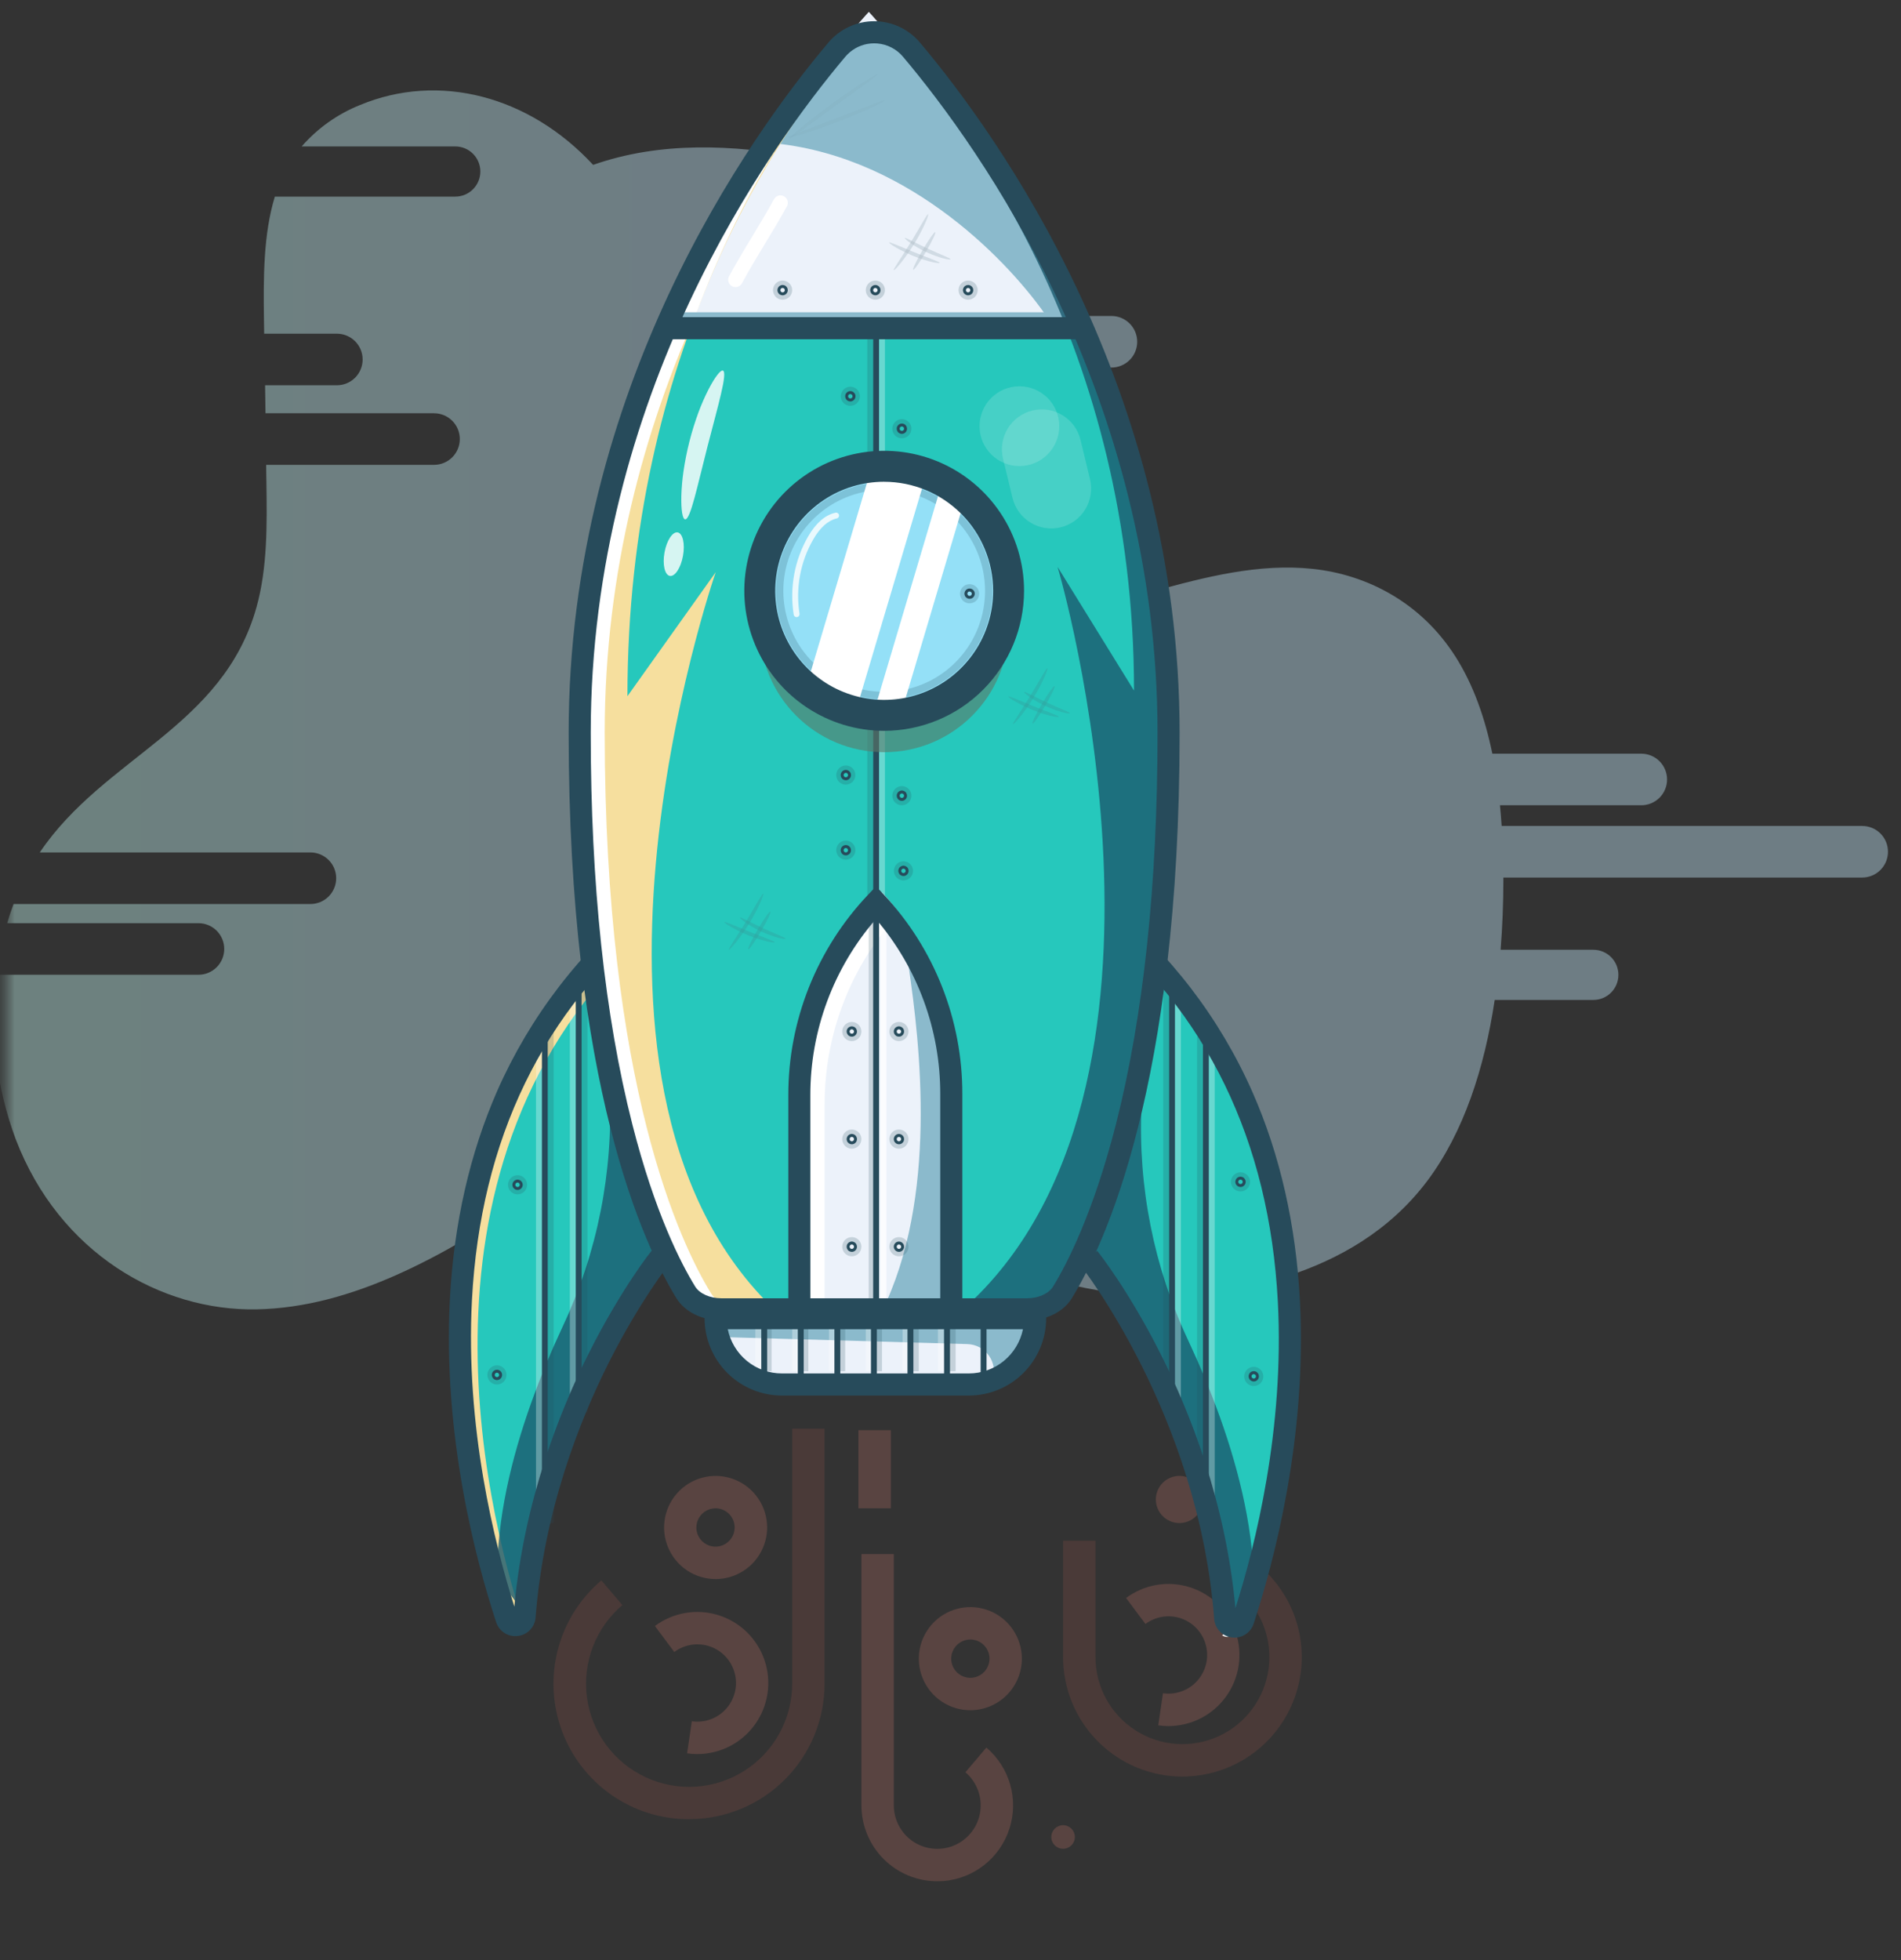 <svg width="194" height="200" viewBox="0 0 194 200" fill="none" xmlns="http://www.w3.org/2000/svg">
<rect x="0" y="0" width="194" height="200" fill="#333333" stroke="none"/>
<mask id="mask0_27_5" style="mask-type:luminance" maskUnits="userSpaceOnUse" x="0" y="-1" width="194" height="201">
<path d="M193.888 -0.01L0.585 -0.01L0.585 199.137L193.888 199.137L193.888 -0.01Z" fill="white"/>
</mask>
<g mask="url(#mask0_27_5)">
<path d="M73.329 134.342H105.934C105.934 135.23 105.76 136.11 105.42 136.931C105.08 137.752 104.582 138.498 103.954 139.127C103.326 139.755 102.581 140.253 101.76 140.593C100.94 140.934 100.061 141.109 99.173 141.109H80.091C79.203 141.109 78.323 140.934 77.503 140.593C76.683 140.253 75.937 139.755 75.309 139.127C74.682 138.498 74.183 137.752 73.844 136.931C73.504 136.11 73.329 135.23 73.329 134.342Z" fill="#ECF2FA"/>
<path d="M106.073 134.91C106.001 136.062 105.636 137.177 105.012 138.148C104.388 139.119 103.526 139.915 102.508 140.459C102.106 140.651 101.685 140.802 101.252 140.909L101.275 140.848C101.421 140.433 101.467 139.989 101.408 139.553C101.35 139.117 101.19 138.702 100.941 138.34C100.691 137.978 100.36 137.68 99.974 137.47C99.587 137.261 99.157 137.145 98.718 137.134L74.112 136.43C73.951 135.932 73.85 135.416 73.81 134.895C73.991 134.92 74.173 134.933 74.355 134.933H82.952V135.534H84.755V134.933H89.358C89.31 135.038 89.256 135.143 89.207 135.248L96.035 135.243V134.941H105.579C105.744 134.941 105.909 134.931 106.073 134.91Z" fill="#8BBACC"/>
<path d="M78.288 135.245H77.687V140.658H78.288V135.245Z" fill="#274B5B"/>
<path opacity="0.2" d="M78.738 135.245H78.137V139.906H78.738V135.245Z" fill="#274B5B"/>
<path opacity="0.2" d="M82.495 135.245H81.894V139.906H82.495V135.245Z" fill="#274B5B"/>
<path opacity="0.2" d="M90.008 135.245H89.407V139.906H90.008V135.245Z" fill="#274B5B"/>
<path opacity="0.2" d="M93.764 135.245H93.164V139.906H93.764V135.245Z" fill="#274B5B"/>
<path opacity="0.2" d="M97.521 135.245H96.92V139.906H97.521V135.245Z" fill="#274B5B"/>
<path opacity="0.3" d="M96.319 135.245H95.718V139.906H96.319V135.245Z" fill="white"/>
<path opacity="0.3" d="M92.713 135.245H92.112V139.906H92.713V135.245Z" fill="white"/>
<path opacity="0.3" d="M88.957 135.245H88.356V139.906H88.957V135.245Z" fill="white"/>
<path opacity="0.3" d="M85.2 135.246H84.599V139.906H85.2V135.246Z" fill="white"/>
<path opacity="0.3" d="M81.443 135.245H80.842V139.906H81.443V135.245Z" fill="white"/>
<path opacity="0.3" d="M77.687 135.246H77.086V139.906H77.687V135.246Z" fill="white"/>
<path opacity="0.2" d="M86.251 135.246H85.65V139.906H86.251V135.246Z" fill="#274B5B"/>
<path d="M82.019 135.246H81.418V140.659H82.019V135.246Z" fill="#274B5B"/>
<path d="M85.753 135.246H85.152V140.659H85.753V135.246Z" fill="#274B5B"/>
<path d="M89.484 135.245H88.883V140.658H89.484V135.245Z" fill="#274B5B"/>
<path d="M96.946 135.245H96.345V140.658H96.946V135.245Z" fill="#274B5B"/>
<path d="M100.677 135.246H100.076V140.659H100.677V135.246Z" fill="#274B5B"/>
<path d="M93.212 135.246H92.611V140.659H93.212V135.246Z" fill="#274B5B"/>
<path opacity="0.4" d="M190.044 84.266H153.247C153.199 83.564 153.141 82.862 153.073 82.159H167.499C168.196 82.159 168.864 81.882 169.357 81.389C169.85 80.895 170.127 80.226 170.127 79.528C170.127 78.831 169.85 78.161 169.357 77.668C168.864 77.174 168.196 76.897 167.499 76.897H152.296C151.551 73.278 150.37 69.89 148.554 67.026C144.997 61.416 139.445 58.626 133.978 58.043C128.51 57.459 123.033 58.849 117.652 60.346C110.492 62.35 102.065 64.154 96.667 57.531C93.473 53.605 92.199 47.173 93.343 41.568C93.646 40.194 94.019 38.837 94.463 37.502H113.425C114.122 37.502 114.791 37.224 115.284 36.731C115.777 36.237 116.054 35.568 116.054 34.87C116.054 34.173 115.777 33.504 115.284 33.01C114.791 32.517 114.122 32.239 113.425 32.239H95.849C95.981 31.429 96.046 30.609 96.043 29.788C96.008 27.81 95.539 25.865 94.67 24.088C93.802 22.312 92.554 20.748 91.015 19.507C88.256 17.334 85.026 16.566 81.85 16.018C74.756 14.775 67.44 14.398 60.53 16.822C53.991 9.761 44.782 7.373 36.747 10.713C34.453 11.629 32.41 13.079 30.786 14.941L46.462 14.941C47.141 14.941 47.791 15.211 48.271 15.691C48.751 16.171 49.02 16.822 49.02 17.5C49.02 18.179 48.751 18.83 48.271 19.31C47.791 19.79 47.141 20.06 46.462 20.06L28.05 20.06C26.869 23.899 26.879 28.383 26.938 32.618C26.938 33.094 26.95 33.57 26.958 34.046H34.379C35.077 34.046 35.745 34.324 36.238 34.817C36.731 35.31 37.008 35.98 37.008 36.677C37.008 37.375 36.731 38.044 36.238 38.538C35.745 39.031 35.077 39.308 34.379 39.308H27.053L27.094 42.165L44.297 42.165C44.994 42.165 45.662 42.442 46.155 42.935C46.648 43.429 46.925 44.098 46.925 44.796C46.925 45.493 46.648 46.163 46.155 46.656C45.662 47.149 44.994 47.427 44.297 47.427L27.163 47.427C27.163 48.028 27.178 48.64 27.188 49.249C27.25 53.523 27.296 57.915 26.186 61.917C22.762 74.246 10.622 77.222 4.06 86.973L31.679 86.973C32.376 86.973 33.045 87.251 33.538 87.744C34.031 88.237 34.308 88.907 34.308 89.604C34.308 90.302 34.031 90.971 33.538 91.465C33.045 91.958 32.376 92.235 31.679 92.235L1.383 92.235C1.144 92.873 0.927 93.525 0.731 94.191H20.256C20.953 94.191 21.621 94.468 22.114 94.961C22.607 95.455 22.884 96.124 22.884 96.822C22.884 97.519 22.607 98.189 22.114 98.682C21.621 99.175 20.953 99.453 20.256 99.453H-0.374C-1.077 105.129 -0.396 110.891 1.61 116.247C6.07 127.879 16.443 133.776 26.181 133.592C35.919 133.407 45.212 128.179 53.95 122.377C60.553 117.987 67.465 113.086 74.815 113.78C82.31 114.486 88.727 120.859 95.509 125.2C106.553 132.268 119.419 134.073 131.31 130.224C136.568 128.522 141.78 125.617 145.631 120.519C149.367 115.556 151.49 109.002 152.536 102.022H162.604C163.282 102.022 163.933 101.753 164.412 101.273C164.892 100.793 165.161 100.142 165.161 99.463C165.161 98.784 164.892 98.133 164.412 97.653C163.933 97.173 163.282 96.904 162.604 96.904H153.139C153.329 94.549 153.416 92.179 153.421 89.835V89.533H190.044C190.741 89.533 191.409 89.256 191.902 88.762C192.395 88.269 192.672 87.6 192.672 86.902C192.672 86.204 192.395 85.535 191.902 85.041C191.409 84.548 190.741 84.271 190.044 84.271V84.266Z" fill="url(#paint0_linear_27_5)"/>
<path d="M67.624 127.874C67.624 127.874 55.349 143.174 53.684 164.629C53.668 164.847 53.577 165.052 53.427 165.21C53.276 165.368 53.075 165.469 52.859 165.495C52.642 165.521 52.423 165.472 52.239 165.354C52.055 165.237 51.918 165.059 51.85 164.851C47.644 152.037 38.711 114.988 66.575 92.386" fill="#26C8BC"/>
<path d="M53.502 165.903C53.565 166.105 53.694 166.279 53.868 166.397C53.748 166.478 53.609 166.53 53.465 166.549C53.321 166.567 53.174 166.552 53.037 166.504C52.899 166.456 52.775 166.377 52.673 166.273C52.572 166.169 52.496 166.042 52.452 165.903C48.245 153.089 39.312 116.04 67.176 93.438L67.202 94.29C40.586 116.961 49.349 153.25 53.502 165.903Z" fill="#F6DF9E"/>
<path opacity="0.8" d="M50.756 160.949C50.685 155.001 52.201 148.769 54.188 143.187C55.211 140.331 56.347 137.646 57.464 135.253C60.964 127.781 62.595 119.569 62.215 111.326C61.996 106.555 61.817 101.204 61.817 96.438C64.018 93.71 63.269 93.464 66.276 91.025L67.328 126.513C67.328 126.513 55.053 141.813 53.388 163.267C53.381 163.399 53.345 163.528 53.283 163.645C53.221 163.761 53.135 163.863 53.03 163.943" fill="#1B5A6E"/>
<path d="M50.715 140.807C50.611 140.807 50.509 140.776 50.423 140.718C50.336 140.66 50.269 140.578 50.229 140.481C50.189 140.385 50.178 140.279 50.199 140.177C50.219 140.074 50.269 139.98 50.343 139.907C50.417 139.833 50.51 139.783 50.612 139.762C50.715 139.742 50.821 139.752 50.917 139.792C51.013 139.832 51.096 139.9 51.153 139.987C51.211 140.073 51.242 140.175 51.242 140.279C51.242 140.419 51.187 140.553 51.088 140.652C50.989 140.751 50.855 140.807 50.715 140.807ZM50.715 140.054C50.671 140.054 50.627 140.067 50.59 140.092C50.553 140.117 50.525 140.152 50.507 140.193C50.49 140.234 50.486 140.28 50.495 140.323C50.503 140.367 50.525 140.407 50.556 140.439C50.588 140.47 50.628 140.492 50.672 140.5C50.715 140.509 50.76 140.505 50.801 140.487C50.843 140.471 50.878 140.442 50.902 140.405C50.927 140.368 50.94 140.324 50.94 140.279C50.94 140.22 50.916 140.163 50.873 140.122C50.831 140.08 50.775 140.057 50.715 140.057V140.054Z" fill="#274B5B"/>
<path opacity="0.2" d="M50.715 141.26C50.522 141.26 50.333 141.202 50.172 141.095C50.012 140.988 49.887 140.835 49.813 140.656C49.739 140.478 49.719 140.281 49.757 140.091C49.795 139.902 49.888 139.727 50.024 139.591C50.161 139.454 50.335 139.361 50.525 139.323C50.714 139.285 50.91 139.305 51.089 139.379C51.267 139.453 51.42 139.578 51.527 139.739C51.635 139.9 51.692 140.089 51.692 140.282C51.692 140.541 51.589 140.79 51.406 140.973C51.223 141.157 50.974 141.26 50.715 141.26ZM50.715 139.906C50.641 139.906 50.568 139.928 50.506 139.969C50.445 140.011 50.396 140.069 50.368 140.138C50.34 140.207 50.332 140.283 50.346 140.355C50.361 140.428 50.397 140.495 50.45 140.548C50.502 140.601 50.569 140.637 50.642 140.651C50.715 140.666 50.79 140.658 50.859 140.63C50.928 140.601 50.986 140.553 51.028 140.491C51.069 140.429 51.091 140.357 51.091 140.282C51.091 140.233 51.081 140.184 51.062 140.138C51.044 140.092 51.016 140.051 50.981 140.016C50.946 139.981 50.905 139.953 50.859 139.934C50.813 139.916 50.764 139.906 50.715 139.906Z" fill="#274B5B"/>
<path d="M52.817 121.41C52.713 121.41 52.611 121.379 52.525 121.321C52.438 121.263 52.37 121.181 52.331 121.085C52.291 120.988 52.28 120.882 52.301 120.78C52.321 120.678 52.371 120.584 52.445 120.51C52.519 120.436 52.612 120.386 52.715 120.366C52.817 120.345 52.922 120.356 53.019 120.396C53.115 120.436 53.197 120.503 53.255 120.59C53.313 120.677 53.344 120.778 53.344 120.883C53.344 121.023 53.288 121.157 53.19 121.256C53.091 121.354 52.957 121.41 52.817 121.41ZM52.817 120.657C52.773 120.657 52.729 120.671 52.692 120.696C52.655 120.72 52.626 120.755 52.609 120.796C52.592 120.838 52.588 120.883 52.596 120.927C52.605 120.97 52.627 121.01 52.658 121.042C52.69 121.074 52.73 121.095 52.773 121.104C52.817 121.112 52.862 121.108 52.903 121.091C52.944 121.074 52.98 121.045 53.004 121.008C53.029 120.971 53.042 120.927 53.042 120.883C53.042 120.823 53.019 120.766 52.977 120.723C52.934 120.681 52.877 120.657 52.817 120.657Z" fill="#274B5B"/>
<path opacity="0.2" d="M52.817 121.86C52.624 121.86 52.435 121.802 52.275 121.695C52.114 121.588 51.989 121.435 51.915 121.256C51.841 121.078 51.821 120.881 51.859 120.691C51.897 120.502 51.99 120.328 52.126 120.191C52.263 120.054 52.437 119.961 52.627 119.923C52.816 119.886 53.013 119.905 53.191 119.979C53.37 120.053 53.522 120.178 53.629 120.339C53.737 120.5 53.794 120.689 53.794 120.882C53.794 121.142 53.691 121.39 53.508 121.574C53.325 121.757 53.076 121.86 52.817 121.86ZM52.817 120.506C52.743 120.506 52.67 120.528 52.608 120.569C52.547 120.611 52.498 120.669 52.47 120.738C52.441 120.807 52.434 120.883 52.448 120.955C52.463 121.028 52.499 121.095 52.551 121.148C52.604 121.201 52.671 121.237 52.744 121.251C52.817 121.266 52.892 121.258 52.961 121.23C53.03 121.201 53.089 121.153 53.13 121.091C53.171 121.029 53.193 120.957 53.193 120.882C53.193 120.833 53.183 120.784 53.164 120.738C53.145 120.693 53.118 120.651 53.083 120.616C53.048 120.581 53.007 120.553 52.961 120.534C52.915 120.516 52.867 120.506 52.817 120.506Z" fill="#274B5B"/>
<path d="M126.595 121.41C126.491 121.41 126.389 121.379 126.302 121.321C126.216 121.263 126.148 121.181 126.108 121.085C126.068 120.988 126.058 120.882 126.078 120.78C126.099 120.678 126.149 120.584 126.223 120.51C126.296 120.436 126.39 120.386 126.492 120.366C126.595 120.345 126.7 120.356 126.797 120.396C126.893 120.436 126.975 120.503 127.033 120.59C127.091 120.677 127.122 120.778 127.122 120.883C127.122 121.023 127.066 121.157 126.968 121.256C126.869 121.354 126.735 121.41 126.595 121.41ZM126.595 120.657C126.551 120.657 126.507 120.671 126.47 120.696C126.433 120.72 126.404 120.755 126.387 120.796C126.37 120.838 126.366 120.883 126.374 120.927C126.383 120.97 126.404 121.01 126.436 121.042C126.467 121.074 126.508 121.095 126.551 121.104C126.595 121.112 126.64 121.108 126.681 121.091C126.722 121.074 126.757 121.045 126.782 121.008C126.807 120.971 126.82 120.927 126.82 120.883C126.82 120.823 126.797 120.766 126.754 120.723C126.712 120.681 126.655 120.657 126.595 120.657Z" fill="#274B5B"/>
<path opacity="0.2" d="M126.595 121.86C126.402 121.86 126.213 121.802 126.052 121.695C125.892 121.588 125.766 121.435 125.693 121.256C125.619 121.078 125.599 120.881 125.637 120.691C125.675 120.502 125.768 120.328 125.904 120.191C126.041 120.054 126.215 119.961 126.404 119.923C126.594 119.886 126.79 119.905 126.969 119.979C127.147 120.053 127.3 120.178 127.407 120.339C127.515 120.5 127.572 120.689 127.572 120.882C127.572 121.142 127.469 121.39 127.286 121.574C127.103 121.757 126.854 121.86 126.595 121.86ZM126.595 120.506C126.521 120.506 126.448 120.528 126.386 120.569C126.324 120.611 126.276 120.669 126.248 120.738C126.219 120.807 126.212 120.883 126.226 120.955C126.241 121.028 126.277 121.095 126.329 121.148C126.382 121.201 126.449 121.237 126.522 121.251C126.595 121.266 126.67 121.258 126.739 121.23C126.807 121.201 126.866 121.153 126.907 121.091C126.949 121.029 126.971 120.957 126.971 120.882C126.971 120.833 126.961 120.784 126.942 120.738C126.923 120.693 126.896 120.651 126.861 120.616C126.826 120.581 126.784 120.553 126.739 120.534C126.693 120.516 126.644 120.506 126.595 120.506Z" fill="#274B5B"/>
<path d="M126.145 121.41C126.041 121.41 125.939 121.379 125.852 121.321C125.766 121.263 125.698 121.181 125.658 121.084C125.618 120.988 125.608 120.882 125.628 120.78C125.649 120.677 125.699 120.583 125.773 120.51C125.846 120.436 125.94 120.386 126.042 120.365C126.144 120.345 126.25 120.355 126.346 120.395C126.443 120.435 126.525 120.503 126.583 120.59C126.641 120.676 126.672 120.778 126.672 120.882C126.672 121.022 126.616 121.157 126.518 121.255C126.419 121.354 126.285 121.41 126.145 121.41ZM126.145 120.657C126.1 120.657 126.057 120.671 126.02 120.695C125.983 120.72 125.954 120.755 125.937 120.796C125.92 120.837 125.916 120.883 125.924 120.926C125.933 120.97 125.954 121.01 125.986 121.042C126.017 121.073 126.057 121.095 126.101 121.103C126.145 121.112 126.19 121.108 126.231 121.09C126.272 121.074 126.307 121.045 126.332 121.008C126.357 120.97 126.37 120.927 126.37 120.882C126.37 120.823 126.346 120.765 126.304 120.723C126.262 120.681 126.205 120.657 126.145 120.657Z" fill="#274B5B"/>
<path opacity="0.2" d="M126.145 121.86C125.952 121.86 125.763 121.802 125.602 121.695C125.442 121.588 125.316 121.435 125.242 121.256C125.168 121.078 125.149 120.881 125.187 120.691C125.224 120.502 125.318 120.328 125.454 120.191C125.591 120.054 125.765 119.961 125.954 119.923C126.144 119.886 126.34 119.905 126.519 119.979C126.697 120.053 126.85 120.178 126.957 120.339C127.064 120.5 127.122 120.689 127.122 120.882C127.122 121.142 127.019 121.39 126.836 121.574C126.652 121.757 126.404 121.86 126.145 121.86ZM126.145 120.506C126.071 120.506 125.998 120.528 125.936 120.569C125.874 120.611 125.826 120.669 125.798 120.738C125.769 120.807 125.762 120.883 125.776 120.955C125.791 121.028 125.826 121.095 125.879 121.148C125.932 121.201 125.999 121.237 126.072 121.251C126.145 121.266 126.22 121.258 126.289 121.23C126.358 121.201 126.416 121.153 126.458 121.091C126.499 121.029 126.521 120.957 126.521 120.882C126.521 120.833 126.511 120.784 126.492 120.738C126.473 120.693 126.446 120.651 126.411 120.616C126.376 120.581 126.334 120.553 126.289 120.534C126.243 120.516 126.194 120.506 126.145 120.506Z" fill="#274B5B"/>
<path d="M55.901 106.071H55.3L55.3 155.394H55.901L55.901 106.071Z" fill="#274B5B"/>
<path opacity="0.2" d="M56.502 104.868H55.901L55.901 155.395H56.502L56.502 104.868Z" fill="#274B5B"/>
<path opacity="0.3" d="M55.301 106.071H54.7L54.7 155.394H55.301L55.301 106.071Z" fill="white"/>
<path d="M59.356 99.603H58.755L58.755 144.115H59.356L59.356 99.603Z" fill="#274B5B"/>
<path opacity="0.2" d="M59.957 99.604H59.356L59.356 144.116H59.957L59.957 99.604Z" fill="#274B5B"/>
<path opacity="0.3" d="M58.755 99.604H58.154L58.154 144.116H58.755L58.755 99.604Z" fill="white"/>
<path opacity="0.2" d="M120.649 181.262C117.422 181.256 114.329 179.97 112.05 177.684C109.77 175.398 108.489 172.301 108.489 169.071V157.199H111.796V169.069C111.796 170.56 112.171 172.027 112.886 173.335C113.602 174.642 114.635 175.749 115.89 176.552C117.145 177.355 118.582 177.829 120.068 177.93C121.555 178.031 123.042 177.756 124.395 177.13C125.747 176.504 126.92 175.548 127.805 174.349C128.691 173.15 129.261 171.747 129.462 170.27C129.663 168.793 129.49 167.289 128.957 165.896C128.425 164.504 127.551 163.268 126.416 162.302L128.556 159.781C130.391 161.343 131.723 163.414 132.382 165.733C133.041 168.051 132.998 170.513 132.259 172.808C131.52 175.103 130.118 177.126 128.23 178.623C126.342 180.12 124.053 181.023 121.652 181.218C121.318 181.247 120.983 181.262 120.649 181.262Z" fill="#A7594E"/>
<path opacity="0.2" d="M119.271 176.11C118.913 176.11 118.556 176.083 118.202 176.031L118.683 172.757C119.324 172.851 119.979 172.784 120.588 172.564C121.198 172.344 121.744 171.976 122.177 171.494C122.611 171.013 122.919 170.431 123.075 169.801C123.231 169.172 123.229 168.514 123.07 167.885C122.91 167.256 122.598 166.676 122.162 166.197C121.725 165.718 121.177 165.354 120.566 165.137C119.956 164.921 119.301 164.858 118.66 164.955C118.019 165.052 117.412 165.306 116.893 165.694L114.918 163.04C115.838 162.355 116.906 161.899 118.036 161.708C119.166 161.517 120.325 161.597 121.418 161.941C122.511 162.285 123.506 162.884 124.323 163.688C125.14 164.492 125.755 165.479 126.117 166.567C126.478 167.655 126.577 168.813 126.405 169.947C126.233 171.08 125.795 172.157 125.126 173.088C124.457 174.019 123.578 174.779 122.559 175.303C121.54 175.828 120.412 176.104 119.266 176.108L119.271 176.11Z" fill="#F08778"/>
<path opacity="0.2" d="M120.36 155.395C121.688 155.395 122.764 154.318 122.764 152.989C122.764 151.66 121.688 150.583 120.36 150.583C119.033 150.583 117.957 151.66 117.957 152.989C117.957 154.318 119.033 155.395 120.36 155.395Z" fill="#F08778"/>
<path d="M125.089 166.356C125.026 166.557 124.897 166.731 124.723 166.85C124.844 166.931 124.982 166.983 125.126 167.002C125.27 167.02 125.417 167.005 125.554 166.957C125.692 166.909 125.816 166.83 125.918 166.726C126.019 166.621 126.095 166.495 126.14 166.356C130.346 153.541 139.279 116.493 111.415 93.891L111.389 94.743C138.005 117.404 129.244 153.7 125.089 166.356Z" fill="white"/>
<path d="M111.093 129.379C111.093 129.379 123.368 144.679 125.033 166.134C125.048 166.351 125.139 166.557 125.29 166.715C125.44 166.873 125.641 166.974 125.858 167C126.074 167.026 126.294 166.977 126.477 166.859C126.661 166.742 126.799 166.564 126.866 166.356C131.07 153.542 140.005 116.493 112.146 93.891" fill="#26C8BC"/>
<path opacity="0.8" d="M127.963 162.448C128.034 156.5 126.518 150.268 124.531 144.687C123.508 141.83 122.373 139.146 121.255 136.753C117.753 129.286 116.119 121.078 116.493 112.838C116.713 108.068 116.892 102.716 116.892 97.951C114.691 95.222 115.44 94.977 112.433 92.538L111.379 128.025C111.379 128.025 123.654 143.325 125.319 164.78C125.326 164.912 125.362 165.04 125.423 165.157C125.485 165.274 125.572 165.376 125.677 165.456" fill="#1B5A6E"/>
<path d="M127.948 140.95C127.844 140.95 127.742 140.919 127.655 140.861C127.568 140.803 127.501 140.72 127.461 140.624C127.421 140.528 127.411 140.422 127.431 140.319C127.451 140.217 127.501 140.123 127.575 140.049C127.649 139.976 127.743 139.926 127.845 139.905C127.947 139.885 128.053 139.895 128.149 139.935C128.246 139.975 128.328 140.043 128.386 140.129C128.444 140.216 128.474 140.318 128.474 140.422C128.474 140.562 128.419 140.696 128.32 140.795C128.221 140.894 128.087 140.95 127.948 140.95ZM127.948 140.197C127.903 140.197 127.86 140.21 127.823 140.235C127.786 140.26 127.757 140.295 127.74 140.336C127.723 140.377 127.718 140.423 127.727 140.466C127.736 140.51 127.757 140.55 127.789 140.581C127.82 140.613 127.86 140.634 127.904 140.643C127.947 140.652 127.993 140.648 128.034 140.63C128.075 140.613 128.11 140.585 128.135 140.547C128.159 140.51 128.173 140.467 128.173 140.422C128.171 140.364 128.146 140.309 128.104 140.268C128.062 140.227 128.006 140.205 127.948 140.205V140.197Z" fill="#274B5B"/>
<path opacity="0.2" d="M127.948 141.411C127.754 141.411 127.565 141.353 127.405 141.246C127.244 141.139 127.119 140.986 127.045 140.807C126.971 140.628 126.952 140.432 126.99 140.242C127.027 140.053 127.12 139.878 127.257 139.742C127.393 139.605 127.568 139.512 127.757 139.474C127.946 139.436 128.143 139.456 128.321 139.53C128.5 139.604 128.653 139.729 128.76 139.89C128.867 140.051 128.924 140.24 128.924 140.433C128.924 140.692 128.822 140.941 128.638 141.124C128.455 141.308 128.207 141.411 127.948 141.411ZM127.948 140.057C127.873 140.057 127.8 140.079 127.739 140.12C127.677 140.161 127.629 140.22 127.6 140.289C127.572 140.358 127.564 140.433 127.579 140.506C127.593 140.579 127.629 140.646 127.682 140.699C127.734 140.752 127.801 140.787 127.874 140.802C127.947 140.817 128.023 140.809 128.091 140.78C128.16 140.752 128.219 140.704 128.26 140.642C128.301 140.58 128.323 140.507 128.323 140.433C128.323 140.333 128.284 140.237 128.213 140.167C128.143 140.096 128.047 140.057 127.948 140.057Z" fill="#274B5B"/>
<path d="M123.365 105.92H122.764L122.764 156.749H123.365L123.365 105.92Z" fill="#274B5B"/>
<path opacity="0.2" d="M122.764 105.769H122.163L122.163 152.536H122.764L122.764 105.769Z" fill="#274B5B"/>
<path opacity="0.3" d="M123.966 107.426H123.365L123.365 156.749H123.966L123.966 107.426Z" fill="white"/>
<path d="M119.91 100.957H119.309L119.309 145.469H119.91L119.91 100.957Z" fill="#274B5B"/>
<path opacity="0.2" d="M119.309 100.957H118.708L118.708 143.964H119.309L119.309 100.957Z" fill="#274B5B"/>
<path opacity="0.3" d="M120.511 100.957H119.91L119.91 145.469H120.511L120.511 100.957Z" fill="white"/>
<path d="M125.981 167.081C125.896 167.081 125.81 167.076 125.725 167.065C125.249 167.013 124.805 166.794 124.473 166.447C124.142 166.1 123.942 165.648 123.91 165.169C122.298 144.303 110.336 129.185 110.215 129.034L111.972 127.621C112.1 127.78 115.156 131.614 118.447 138.15C121.401 144.014 125.078 153.207 126.078 164.074C128.124 157.645 131.09 145.759 130.405 132.801C129.536 116.38 123.142 103.22 111.433 93.715L112.852 91.962C119.332 97.157 124.467 103.838 127.822 111.438C130.622 117.801 132.249 124.947 132.658 132.681C133.395 146.619 130.019 159.324 127.94 165.655C127.808 166.071 127.546 166.433 127.194 166.689C126.841 166.946 126.417 167.083 125.981 167.081Z" fill="#274B5B"/>
<path opacity="0.2" d="M70.335 185.612C67.502 185.621 64.735 184.758 62.409 183.14C60.084 181.521 58.311 179.227 57.333 176.566C56.355 173.906 56.217 171.009 56.94 168.268C57.662 165.526 59.209 163.074 61.371 161.243L63.512 163.763C62.167 164.908 61.131 166.373 60.5 168.023C59.87 169.674 59.664 171.457 59.903 173.208C60.142 174.958 60.817 176.621 61.867 178.042C62.917 179.463 64.307 180.596 65.909 181.338C67.512 182.08 69.275 182.406 71.037 182.286C72.799 182.166 74.502 181.605 75.99 180.653C77.477 179.701 78.701 178.39 79.549 176.84C80.398 175.29 80.842 173.551 80.843 171.784V145.769H84.149V171.784C84.149 175.45 82.694 178.965 80.105 181.557C77.515 184.149 74.002 185.605 70.34 185.605L70.335 185.612Z" fill="#A7594E"/>
<path opacity="0.2" d="M95.636 191.942C93.587 191.939 91.623 191.122 90.174 189.671C88.726 188.22 87.912 186.254 87.911 184.203V158.558H91.217V184.203C91.218 184.947 91.405 185.679 91.763 186.332C92.12 186.985 92.636 187.537 93.263 187.938C93.89 188.338 94.607 188.575 95.35 188.625C96.092 188.676 96.834 188.538 97.509 188.226C98.184 187.913 98.77 187.436 99.212 186.837C99.654 186.239 99.939 185.538 100.04 184.801C100.141 184.063 100.054 183.312 99.789 182.617C99.523 181.921 99.087 181.304 98.521 180.822L100.661 178.301C101.828 179.293 102.674 180.609 103.093 182.082C103.512 183.555 103.485 185.12 103.016 186.578C102.546 188.036 101.655 189.322 100.455 190.273C99.256 191.224 97.801 191.798 96.275 191.922C96.061 191.935 95.848 191.942 95.636 191.942Z" fill="#F08778"/>
<path opacity="0.2" d="M90.911 145.921H87.604V153.89H90.911V145.921Z" fill="#F08778"/>
<path opacity="0.2" d="M71.189 178.969C70.831 178.968 70.474 178.942 70.12 178.889L70.601 175.616C71.242 175.709 71.897 175.643 72.506 175.422C73.116 175.202 73.662 174.835 74.095 174.353C74.529 173.871 74.837 173.289 74.993 172.66C75.149 172.03 75.147 171.372 74.987 170.743C74.828 170.115 74.516 169.535 74.08 169.056C73.643 168.576 73.095 168.212 72.484 167.995C71.874 167.779 71.219 167.716 70.578 167.813C69.937 167.91 69.33 168.164 68.811 168.552L66.836 165.898C67.756 165.213 68.824 164.757 69.954 164.566C71.084 164.375 72.243 164.455 73.335 164.799C74.428 165.144 75.424 165.742 76.241 166.546C77.058 167.351 77.673 168.337 78.034 169.425C78.396 170.513 78.495 171.671 78.323 172.805C78.151 173.939 77.713 175.015 77.044 175.947C76.375 176.878 75.496 177.637 74.477 178.162C73.458 178.687 72.33 178.962 71.184 178.966L71.189 178.969Z" fill="#F08778"/>
<path opacity="0.2" d="M99.025 174.493C97.985 174.493 96.969 174.184 96.104 173.606C95.239 173.028 94.565 172.206 94.167 171.244C93.769 170.283 93.665 169.225 93.868 168.204C94.071 167.183 94.572 166.246 95.307 165.51C96.043 164.774 96.979 164.273 97.999 164.07C99.019 163.867 100.076 163.971 101.037 164.369C101.998 164.768 102.819 165.442 103.397 166.307C103.974 167.173 104.283 168.19 104.283 169.231C104.281 170.626 103.726 171.963 102.741 172.949C101.755 173.936 100.419 174.491 99.025 174.493ZM99.025 167.275C98.638 167.275 98.261 167.39 97.939 167.605C97.618 167.82 97.368 168.125 97.22 168.483C97.072 168.84 97.033 169.233 97.109 169.612C97.184 169.992 97.37 170.34 97.643 170.614C97.917 170.887 98.265 171.073 98.644 171.149C99.023 171.224 99.416 171.185 99.773 171.037C100.13 170.889 100.435 170.639 100.649 170.317C100.864 169.996 100.979 169.617 100.979 169.231C100.978 168.712 100.772 168.215 100.406 167.849C100.04 167.482 99.543 167.276 99.025 167.275Z" fill="#F08778"/>
<path opacity="0.2" d="M73.02 161.109C71.98 161.107 70.965 160.797 70.101 160.218C69.238 159.638 68.566 158.816 68.17 157.855C67.773 156.893 67.67 155.835 67.874 154.816C68.078 153.795 68.579 152.859 69.315 152.124C70.05 151.389 70.987 150.889 72.006 150.686C73.026 150.484 74.082 150.588 75.042 150.986C76.003 151.384 76.823 152.058 77.401 152.923C77.978 153.788 78.287 154.805 78.288 155.845C78.286 157.242 77.731 158.581 76.743 159.569C75.755 160.556 74.416 161.11 73.02 161.109ZM73.02 153.892C72.633 153.892 72.255 154.007 71.934 154.222C71.613 154.436 71.362 154.742 71.215 155.099C71.067 155.456 71.028 155.85 71.103 156.229C71.179 156.608 71.365 156.956 71.638 157.23C71.911 157.503 72.259 157.69 72.638 157.765C73.017 157.84 73.41 157.802 73.767 157.654C74.124 157.506 74.429 157.255 74.644 156.934C74.859 156.612 74.973 156.234 74.973 155.847C74.973 155.328 74.767 154.831 74.401 154.464C74.035 154.097 73.538 153.89 73.02 153.889V153.892Z" fill="#F08778"/>
<path opacity="0.2" d="M108.489 188.628C109.153 188.628 109.691 188.089 109.691 187.425C109.691 186.761 109.153 186.222 108.489 186.222C107.825 186.222 107.287 186.761 107.287 187.425C107.287 188.089 107.825 188.628 108.489 188.628Z" fill="#F08778"/>
<path d="M52.587 166.93C52.153 166.931 51.729 166.793 51.377 166.537C51.026 166.28 50.766 165.919 50.633 165.504C48.552 159.172 45.176 146.47 45.913 132.53C46.322 124.795 47.959 117.65 50.749 111.287C54.104 103.687 59.239 97.006 65.719 91.811L67.138 93.564C55.418 103.072 49.033 116.222 48.163 132.65C47.478 145.608 50.465 157.493 52.49 163.923C53.49 153.058 57.167 143.862 60.121 137.999C63.415 131.463 66.468 127.629 66.596 127.47L68.353 128.883C68.307 128.942 65.284 132.747 62.103 139.074C59.17 144.909 55.498 154.146 54.659 165.018C54.626 165.497 54.427 165.949 54.095 166.296C53.763 166.643 53.32 166.861 52.843 166.914C52.758 166.925 52.673 166.93 52.587 166.93Z" fill="#274B5B"/>
<path d="M92.013 3.642C91.699 3.287 91.314 3.003 90.882 2.808C90.451 2.614 89.983 2.513 89.509 2.513C89.036 2.513 88.568 2.614 88.136 2.808C87.705 3.003 87.319 3.287 87.006 3.642C79.792 11.814 59.466 38.096 59.466 74.83C59.466 110.786 67.258 126.933 70.296 131.86C70.946 132.911 72.36 133.59 73.902 133.59H105.119C106.669 133.59 108.08 132.917 108.725 131.86C111.763 126.933 119.562 110.786 119.562 74.83C119.562 38.096 99.23 11.814 92.013 3.642Z" fill="#26C8BC"/>
<path d="M89.709 34.042H89.108L89.108 133.29H89.709L89.709 34.042Z" fill="#274B5B"/>
<path opacity="0.2" d="M89.108 34.042H88.507L88.507 133.29H89.108L89.108 34.042Z" fill="#274B5B"/>
<path opacity="0.3" d="M90.309 34.042H89.709L89.709 133.29H90.309L90.309 34.042Z" fill="white"/>
<path d="M109.392 33.138L68.987 33.138C71.451 27.206 74.342 21.46 77.638 15.947C77.926 15.466 78.212 14.996 78.495 14.537C84.254 5.909 88.665 1.21 88.665 1.21C88.665 1.21 94.803 7.744 102.037 19.556L102.142 19.73C104.518 23.661 106.991 28.145 109.392 33.138Z" fill="#ECF2FA"/>
<path d="M109.09 32.703L106.881 32.386C103.231 27.045 93.138 16.144 79.226 14.642C79.482 14.161 80.505 13.178 80.76 12.72C82.758 9.434 84.576 7.225 86.062 5.121C86.457 4.558 86.981 4.096 87.589 3.775C88.198 3.453 88.874 3.281 89.562 3.272C90.25 3.263 90.93 3.418 91.547 3.723C92.164 4.029 92.699 4.476 93.109 5.029C96.249 9.225 99.106 13.626 101.661 18.202C101.692 18.258 102.024 18.317 102.057 18.376C104.218 22.307 108.19 24.733 109.09 32.703Z" fill="#8BBACC"/>
<path d="M75.065 29.294C74.935 29.293 74.807 29.259 74.694 29.195C74.581 29.13 74.487 29.038 74.42 28.926C74.354 28.814 74.318 28.686 74.315 28.556C74.312 28.426 74.344 28.297 74.406 28.183C75.137 26.837 75.94 25.483 76.74 24.175C77.508 22.895 78.295 21.593 79.001 20.303C79.1 20.136 79.261 20.014 79.448 19.962C79.636 19.911 79.836 19.934 80.006 20.027C80.177 20.12 80.305 20.276 80.364 20.461C80.422 20.647 80.407 20.848 80.321 21.022C79.602 22.342 78.802 23.668 78.019 24.95C77.237 26.233 76.433 27.581 75.718 28.899C75.654 29.017 75.56 29.116 75.445 29.185C75.33 29.255 75.199 29.292 75.065 29.294Z" fill="white"/>
<g opacity="0.4">
<path opacity="0.4" d="M97.01 60.346C97.976 58.78 98.662 57.452 98.766 57.498C98.871 57.544 98.316 58.957 97.334 60.546C96.352 62.135 95.342 63.267 95.263 63.203C95.184 63.139 96.05 61.918 97.01 60.346Z" fill="#426270"/>
<path opacity="0.4" d="M98.745 61.76C99.371 60.703 99.805 59.803 99.713 59.749C99.622 59.695 99.041 60.508 98.415 61.564C97.789 62.621 97.355 63.521 97.446 63.575C97.537 63.629 98.119 62.816 98.745 61.76Z" fill="#426270"/>
<path opacity="0.4" d="M97.39 61.388C98.802 61.959 99.981 62.353 99.948 62.458C99.914 62.563 98.669 62.328 97.242 61.744C95.815 61.161 94.744 60.464 94.795 60.383C94.846 60.301 95.976 60.823 97.39 61.388Z" fill="#426270"/>
<path opacity="0.4" d="M98.725 61.003C100.004 61.605 101.086 61.984 101.055 62.089C101.024 62.194 99.874 61.963 98.564 61.352C97.255 60.74 96.337 59.998 96.396 59.921C96.455 59.844 97.447 60.412 98.725 61.003Z" fill="#426270"/>
</g>
<path d="M79.827 134.342H74.347C72.797 134.342 71.385 133.666 70.741 132.609C67.706 127.669 59.914 111.484 59.914 75.441C59.914 40.145 78.582 14.475 86.509 5.192C79.408 13.613 64.031 35.904 64.031 71.031L73.045 58.373C72.859 58.864 54.653 111.863 79.827 134.342Z" fill="#F6DF9E"/>
<path d="M76.15 133.663H74.646C73.097 133.663 71.685 132.988 71.04 131.931C68.005 126.991 60.213 110.806 60.213 74.763C60.213 39.467 78.881 13.797 86.793 4.52C82.76 9.303 76.032 18.596 70.989 32.16C65.816 43.777 61.712 58.207 61.712 74.748C61.712 110.793 69.504 126.979 72.539 131.915C73.191 132.988 74.603 133.663 76.15 133.663Z" fill="white"/>
<path opacity="0.8" d="M98.278 133.589H103.758C105.308 133.589 106.719 132.916 107.364 131.862C110.399 126.938 118.191 110.799 118.191 74.858C118.191 39.669 99.523 14.069 91.596 4.812C98.697 13.206 115.729 35.429 115.729 70.461L107.926 57.838C108.103 58.33 123.454 111.175 98.278 133.589Z" fill="#1B5A6E"/>
<g opacity="0.9">
<path opacity="0.9" d="M70.363 45.024C70.619 44.019 70.927 43.028 71.286 42.055C71.582 41.259 71.924 40.48 72.309 39.723C72.971 38.444 73.544 37.714 73.782 37.814C74.02 37.914 73.905 38.815 73.58 40.189C73.419 40.877 73.214 41.694 72.979 42.582L72.219 45.487L71.486 48.412C71.266 49.316 71.058 50.119 70.874 50.803C70.504 52.167 70.186 53.014 69.921 52.988C69.654 52.963 69.499 52.059 69.532 50.608C69.557 49.761 69.63 48.916 69.752 48.077C69.903 47.049 70.107 46.03 70.363 45.024Z" fill="white"/>
</g>
<g opacity="0.9">
<path opacity="0.9" d="M69.701 56.71C69.922 55.485 69.679 54.415 69.158 54.321C68.637 54.227 68.035 55.144 67.814 56.369C67.593 57.595 67.836 58.665 68.358 58.759C68.879 58.853 69.48 57.936 69.701 56.71Z" fill="white"/>
</g>
<g opacity="0.2">
<path opacity="0.2" d="M84.873 10.609C86.118 9.705 87.277 8.919 88.126 8.379C88.975 7.839 89.522 7.527 89.553 7.576C89.583 7.624 89.09 8.003 88.274 8.599L85.093 10.903L81.919 13.24C81.101 13.828 80.584 14.181 80.551 14.143C80.518 14.105 80.975 13.675 81.753 13.03C82.53 12.385 83.627 11.517 84.873 10.609Z" fill="#426270"/>
<path opacity="0.2" d="M85.333 12.073C88.072 11.021 90.279 10.138 90.322 10.238C90.343 10.286 89.811 10.57 88.944 10.975C88.077 11.379 86.839 11.904 85.471 12.431C84.103 12.958 82.835 13.391 81.914 13.67C80.993 13.949 80.41 14.092 80.395 14.043C80.357 13.941 82.597 13.125 85.333 12.073Z" fill="#426270"/>
</g>
<path d="M86.778 51.258C86.674 51.258 86.572 51.227 86.485 51.169C86.398 51.111 86.331 51.029 86.291 50.933C86.251 50.836 86.241 50.73 86.261 50.628C86.281 50.526 86.332 50.432 86.405 50.358C86.479 50.284 86.573 50.234 86.675 50.214C86.777 50.193 86.883 50.204 86.98 50.244C87.076 50.283 87.158 50.351 87.216 50.438C87.274 50.525 87.305 50.627 87.305 50.731C87.305 50.871 87.249 51.005 87.15 51.103C87.052 51.203 86.918 51.258 86.778 51.258ZM86.778 50.506C86.733 50.506 86.69 50.519 86.653 50.544C86.616 50.568 86.587 50.603 86.57 50.645C86.553 50.686 86.548 50.731 86.557 50.775C86.566 50.818 86.587 50.859 86.619 50.89C86.65 50.922 86.69 50.943 86.734 50.952C86.778 50.961 86.823 50.956 86.864 50.939C86.905 50.922 86.94 50.893 86.965 50.856C86.99 50.819 87.003 50.775 87.003 50.731C87.003 50.671 86.979 50.614 86.937 50.571C86.895 50.529 86.838 50.506 86.778 50.506Z" fill="#274B5B"/>
<path opacity="0.2" d="M86.778 51.709C86.585 51.709 86.396 51.652 86.236 51.544C86.075 51.437 85.95 51.284 85.876 51.105C85.802 50.927 85.782 50.73 85.82 50.541C85.858 50.351 85.951 50.177 86.087 50.04C86.224 49.903 86.398 49.81 86.588 49.772C86.777 49.735 86.974 49.754 87.152 49.828C87.331 49.902 87.483 50.027 87.59 50.188C87.698 50.349 87.755 50.538 87.755 50.731C87.755 50.991 87.652 51.239 87.469 51.423C87.286 51.606 87.037 51.709 86.778 51.709ZM86.778 50.355C86.704 50.355 86.631 50.377 86.569 50.419C86.508 50.46 86.459 50.519 86.431 50.587C86.403 50.656 86.395 50.732 86.409 50.805C86.424 50.878 86.46 50.945 86.513 50.997C86.565 51.05 86.632 51.086 86.705 51.1C86.778 51.115 86.853 51.107 86.922 51.079C86.991 51.05 87.049 51.002 87.091 50.94C87.132 50.879 87.154 50.806 87.154 50.731C87.155 50.681 87.146 50.632 87.127 50.586C87.108 50.54 87.081 50.497 87.046 50.462C87.011 50.426 86.969 50.398 86.923 50.379C86.877 50.36 86.828 50.35 86.778 50.35V50.355Z" fill="#274B5B"/>
<path d="M86.778 40.957C86.674 40.957 86.572 40.926 86.485 40.868C86.398 40.81 86.331 40.727 86.291 40.631C86.251 40.535 86.241 40.429 86.261 40.327C86.281 40.224 86.332 40.13 86.405 40.057C86.479 39.983 86.573 39.933 86.675 39.912C86.777 39.892 86.883 39.903 86.98 39.942C87.076 39.982 87.158 40.05 87.216 40.137C87.274 40.223 87.305 40.325 87.305 40.43C87.305 40.569 87.249 40.703 87.15 40.802C87.052 40.901 86.918 40.957 86.778 40.957ZM86.778 40.204C86.733 40.204 86.69 40.218 86.653 40.242C86.616 40.267 86.587 40.302 86.57 40.343C86.553 40.385 86.548 40.43 86.557 40.473C86.566 40.517 86.587 40.557 86.619 40.589C86.65 40.62 86.69 40.642 86.734 40.651C86.778 40.659 86.823 40.655 86.864 40.638C86.905 40.62 86.94 40.592 86.965 40.555C86.99 40.518 87.003 40.474 87.003 40.43C87.002 40.37 86.978 40.314 86.936 40.272C86.894 40.23 86.837 40.207 86.778 40.207V40.204Z" fill="#274B5B"/>
<path opacity="0.2" d="M86.778 41.41C86.585 41.41 86.396 41.352 86.236 41.245C86.075 41.137 85.95 40.985 85.876 40.806C85.802 40.628 85.782 40.431 85.82 40.241C85.858 40.051 85.951 39.877 86.087 39.741C86.224 39.604 86.398 39.511 86.588 39.473C86.777 39.435 86.974 39.455 87.152 39.529C87.331 39.603 87.483 39.728 87.59 39.889C87.698 40.05 87.755 40.239 87.755 40.432C87.755 40.691 87.652 40.94 87.469 41.123C87.286 41.307 87.037 41.41 86.778 41.41ZM86.778 40.056C86.704 40.056 86.631 40.078 86.569 40.119C86.508 40.16 86.459 40.219 86.431 40.288C86.403 40.357 86.395 40.432 86.409 40.505C86.424 40.578 86.46 40.645 86.513 40.698C86.565 40.751 86.632 40.787 86.705 40.801C86.778 40.816 86.853 40.808 86.922 40.78C86.991 40.751 87.049 40.703 87.091 40.641C87.132 40.579 87.154 40.506 87.154 40.432C87.154 40.332 87.114 40.237 87.044 40.166C86.974 40.096 86.878 40.056 86.778 40.056Z" fill="#274B5B"/>
<path d="M92.036 44.266C91.931 44.266 91.83 44.235 91.743 44.177C91.656 44.119 91.589 44.036 91.549 43.94C91.509 43.844 91.499 43.738 91.519 43.636C91.539 43.533 91.59 43.439 91.663 43.366C91.737 43.292 91.831 43.242 91.933 43.221C92.035 43.201 92.141 43.211 92.237 43.251C92.334 43.291 92.416 43.359 92.474 43.446C92.531 43.532 92.562 43.634 92.562 43.738C92.562 43.808 92.549 43.876 92.522 43.94C92.496 44.004 92.457 44.062 92.408 44.111C92.359 44.16 92.301 44.199 92.237 44.226C92.173 44.252 92.105 44.266 92.036 44.266ZM92.036 43.513C91.991 43.513 91.948 43.526 91.91 43.551C91.874 43.576 91.845 43.611 91.828 43.652C91.811 43.693 91.806 43.739 91.815 43.782C91.824 43.826 91.845 43.866 91.876 43.898C91.908 43.929 91.948 43.951 91.992 43.959C92.035 43.968 92.081 43.964 92.122 43.946C92.163 43.93 92.198 43.901 92.223 43.864C92.248 43.827 92.261 43.783 92.261 43.738C92.261 43.679 92.237 43.621 92.195 43.579C92.153 43.537 92.095 43.513 92.036 43.513Z" fill="#274B5B"/>
<path opacity="0.2" d="M92.035 44.719C91.842 44.719 91.653 44.661 91.493 44.554C91.332 44.447 91.207 44.294 91.133 44.115C91.059 43.937 91.04 43.74 91.077 43.55C91.115 43.361 91.208 43.186 91.345 43.05C91.481 42.913 91.656 42.82 91.845 42.782C92.034 42.744 92.231 42.764 92.409 42.838C92.588 42.912 92.74 43.037 92.848 43.198C92.955 43.359 93.012 43.548 93.012 43.741C93.012 44 92.91 44.249 92.726 44.433C92.543 44.616 92.294 44.719 92.035 44.719ZM92.035 43.365C91.961 43.365 91.888 43.387 91.827 43.428C91.765 43.47 91.717 43.528 91.688 43.597C91.66 43.666 91.652 43.742 91.667 43.815C91.681 43.887 91.717 43.955 91.77 44.007C91.822 44.06 91.889 44.096 91.962 44.11C92.035 44.125 92.111 44.117 92.18 44.089C92.248 44.06 92.307 44.012 92.348 43.95C92.389 43.888 92.411 43.816 92.411 43.741C92.411 43.642 92.372 43.546 92.301 43.475C92.231 43.404 92.135 43.365 92.035 43.365Z" fill="#274B5B"/>
<path d="M92.036 81.709C91.931 81.709 91.83 81.678 91.743 81.62C91.656 81.563 91.589 81.48 91.549 81.384C91.509 81.287 91.499 81.181 91.519 81.079C91.539 80.977 91.59 80.883 91.663 80.809C91.737 80.735 91.831 80.685 91.933 80.665C92.035 80.644 92.141 80.655 92.237 80.695C92.334 80.735 92.416 80.802 92.474 80.889C92.531 80.976 92.562 81.078 92.562 81.182C92.562 81.322 92.507 81.456 92.408 81.555C92.309 81.654 92.175 81.709 92.036 81.709ZM92.036 80.957C91.991 80.957 91.948 80.97 91.91 80.995C91.874 81.019 91.845 81.055 91.828 81.096C91.811 81.137 91.806 81.182 91.815 81.226C91.824 81.27 91.845 81.31 91.876 81.341C91.908 81.373 91.948 81.394 91.992 81.403C92.035 81.412 92.081 81.407 92.122 81.39C92.163 81.373 92.198 81.344 92.223 81.307C92.248 81.27 92.261 81.227 92.261 81.182C92.26 81.123 92.236 81.066 92.194 81.024C92.152 80.983 92.095 80.959 92.036 80.959V80.957Z" fill="#274B5B"/>
<path opacity="0.2" d="M92.035 82.162C91.842 82.162 91.653 82.105 91.493 81.997C91.332 81.89 91.207 81.737 91.133 81.559C91.059 81.38 91.04 81.183 91.077 80.994C91.115 80.804 91.208 80.63 91.345 80.493C91.481 80.356 91.656 80.263 91.845 80.226C92.034 80.188 92.231 80.207 92.409 80.281C92.588 80.355 92.74 80.481 92.848 80.641C92.955 80.802 93.012 80.991 93.012 81.184C93.012 81.444 92.91 81.692 92.726 81.876C92.543 82.059 92.294 82.162 92.035 82.162ZM92.035 80.808C91.961 80.808 91.888 80.83 91.827 80.872C91.765 80.913 91.717 80.972 91.688 81.04C91.66 81.109 91.652 81.185 91.667 81.258C91.681 81.331 91.717 81.398 91.77 81.451C91.822 81.503 91.889 81.539 91.962 81.553C92.035 81.568 92.111 81.561 92.18 81.532C92.248 81.504 92.307 81.455 92.348 81.394C92.389 81.332 92.411 81.259 92.411 81.184C92.412 81.135 92.402 81.086 92.383 81.04C92.365 80.994 92.337 80.952 92.302 80.917C92.267 80.882 92.226 80.854 92.18 80.835C92.134 80.816 92.085 80.806 92.035 80.806V80.808Z" fill="#274B5B"/>
<path d="M92.2 89.379C92.095 89.379 91.994 89.348 91.907 89.29C91.82 89.232 91.753 89.15 91.713 89.053C91.673 88.957 91.663 88.851 91.683 88.749C91.703 88.647 91.754 88.552 91.827 88.479C91.901 88.405 91.995 88.355 92.097 88.335C92.199 88.314 92.305 88.325 92.401 88.365C92.497 88.405 92.58 88.472 92.638 88.559C92.696 88.645 92.726 88.747 92.726 88.852C92.726 88.992 92.671 89.126 92.572 89.225C92.473 89.323 92.339 89.379 92.2 89.379ZM92.2 88.626C92.155 88.626 92.112 88.64 92.075 88.664C92.038 88.689 92.009 88.724 91.992 88.766C91.975 88.807 91.97 88.852 91.979 88.896C91.987 88.939 92.009 88.979 92.04 89.011C92.072 89.042 92.112 89.064 92.156 89.073C92.199 89.081 92.245 89.077 92.286 89.06C92.327 89.043 92.362 89.014 92.387 88.977C92.412 88.94 92.424 88.896 92.424 88.852C92.424 88.792 92.401 88.735 92.359 88.692C92.317 88.65 92.259 88.626 92.2 88.626Z" fill="#274B5B"/>
<path opacity="0.2" d="M92.2 89.83C92.006 89.83 91.817 89.773 91.657 89.665C91.496 89.558 91.371 89.405 91.297 89.227C91.223 89.048 91.204 88.851 91.242 88.662C91.279 88.472 91.372 88.298 91.509 88.161C91.645 88.025 91.82 87.931 92.009 87.893C92.198 87.856 92.395 87.875 92.573 87.949C92.752 88.023 92.904 88.149 93.012 88.309C93.119 88.47 93.176 88.659 93.176 88.852C93.176 89.112 93.073 89.361 92.89 89.544C92.707 89.727 92.459 89.83 92.2 89.83ZM92.2 88.476C92.125 88.476 92.052 88.498 91.991 88.54C91.929 88.581 91.881 88.64 91.852 88.709C91.824 88.777 91.816 88.853 91.831 88.926C91.845 88.999 91.881 89.066 91.934 89.119C91.986 89.171 92.053 89.207 92.126 89.222C92.199 89.236 92.275 89.228 92.343 89.2C92.412 89.172 92.471 89.124 92.512 89.061C92.553 89 92.575 88.927 92.575 88.852C92.573 88.754 92.533 88.66 92.463 88.591C92.392 88.522 92.298 88.484 92.2 88.484V88.476Z" fill="#274B5B"/>
<path d="M86.318 79.606C86.214 79.606 86.112 79.575 86.025 79.517C85.938 79.459 85.871 79.376 85.831 79.28C85.791 79.184 85.781 79.078 85.801 78.976C85.822 78.873 85.872 78.779 85.945 78.706C86.019 78.632 86.113 78.582 86.215 78.561C86.317 78.541 86.423 78.551 86.519 78.591C86.616 78.631 86.698 78.699 86.756 78.786C86.814 78.872 86.844 78.974 86.844 79.078C86.844 79.218 86.789 79.353 86.69 79.451C86.592 79.55 86.458 79.606 86.318 79.606ZM86.318 78.853C86.273 78.853 86.23 78.866 86.193 78.891C86.156 78.916 86.127 78.951 86.11 78.992C86.093 79.033 86.088 79.079 86.097 79.122C86.106 79.166 86.127 79.206 86.159 79.238C86.19 79.269 86.23 79.291 86.274 79.299C86.317 79.308 86.363 79.304 86.404 79.286C86.445 79.269 86.48 79.241 86.505 79.204C86.53 79.167 86.543 79.123 86.543 79.078C86.543 79.019 86.519 78.961 86.477 78.919C86.435 78.877 86.377 78.853 86.318 78.853Z" fill="#274B5B"/>
<path opacity="0.2" d="M86.318 80.056C86.125 80.056 85.936 79.998 85.775 79.891C85.614 79.783 85.489 79.631 85.415 79.452C85.341 79.274 85.322 79.077 85.36 78.887C85.397 78.698 85.49 78.523 85.627 78.387C85.763 78.25 85.938 78.157 86.127 78.119C86.317 78.082 86.513 78.101 86.692 78.175C86.87 78.249 87.023 78.374 87.13 78.535C87.237 78.696 87.294 78.885 87.294 79.078C87.294 79.337 87.192 79.586 87.008 79.769C86.825 79.953 86.577 80.056 86.318 80.056ZM86.318 78.702C86.243 78.702 86.171 78.724 86.109 78.765C86.047 78.806 85.999 78.865 85.97 78.934C85.942 79.003 85.935 79.078 85.949 79.151C85.963 79.225 85.999 79.291 86.052 79.344C86.104 79.397 86.171 79.433 86.244 79.447C86.317 79.462 86.393 79.454 86.462 79.426C86.53 79.397 86.589 79.349 86.63 79.287C86.672 79.225 86.694 79.152 86.694 79.078C86.694 78.978 86.654 78.882 86.584 78.812C86.513 78.742 86.417 78.702 86.318 78.702Z" fill="#274B5B"/>
<path d="M86.318 87.273C86.214 87.273 86.112 87.242 86.025 87.184C85.938 87.126 85.871 87.043 85.831 86.947C85.791 86.851 85.781 86.745 85.801 86.643C85.822 86.54 85.872 86.446 85.945 86.373C86.019 86.299 86.113 86.249 86.215 86.228C86.317 86.208 86.423 86.218 86.519 86.258C86.616 86.298 86.698 86.366 86.756 86.453C86.814 86.539 86.844 86.641 86.844 86.745C86.844 86.885 86.789 87.019 86.69 87.118C86.592 87.217 86.458 87.273 86.318 87.273ZM86.318 86.52C86.273 86.52 86.23 86.533 86.193 86.558C86.156 86.583 86.127 86.618 86.11 86.659C86.093 86.7 86.088 86.746 86.097 86.789C86.106 86.833 86.127 86.873 86.159 86.905C86.19 86.936 86.23 86.958 86.274 86.966C86.317 86.975 86.363 86.971 86.404 86.953C86.445 86.936 86.48 86.908 86.505 86.871C86.53 86.834 86.543 86.79 86.543 86.745C86.542 86.686 86.518 86.63 86.476 86.588C86.434 86.546 86.377 86.523 86.318 86.523V86.52Z" fill="#274B5B"/>
<path opacity="0.2" d="M86.318 87.716C86.125 87.716 85.936 87.658 85.775 87.551C85.614 87.444 85.489 87.291 85.415 87.112C85.341 86.933 85.322 86.737 85.36 86.547C85.397 86.358 85.49 86.183 85.627 86.047C85.763 85.91 85.938 85.817 86.127 85.779C86.317 85.741 86.513 85.761 86.692 85.835C86.87 85.909 87.023 86.034 87.13 86.195C87.237 86.356 87.294 86.545 87.294 86.738C87.294 86.997 87.192 87.246 87.008 87.429C86.825 87.613 86.577 87.716 86.318 87.716ZM86.318 86.362C86.243 86.362 86.171 86.384 86.109 86.425C86.047 86.467 85.999 86.525 85.97 86.594C85.942 86.663 85.935 86.738 85.949 86.811C85.963 86.884 85.999 86.951 86.052 87.004C86.104 87.056 86.171 87.092 86.244 87.107C86.317 87.121 86.393 87.114 86.462 87.085C86.53 87.057 86.589 87.009 86.63 86.947C86.672 86.885 86.694 86.812 86.694 86.738C86.691 86.64 86.65 86.547 86.58 86.479C86.51 86.41 86.416 86.372 86.318 86.372V86.362Z" fill="#274B5B"/>
<path d="M86.778 61.559C86.674 61.559 86.572 61.528 86.485 61.471C86.398 61.413 86.331 61.33 86.291 61.234C86.251 61.138 86.241 61.031 86.261 60.929C86.281 60.827 86.332 60.733 86.405 60.659C86.479 60.586 86.573 60.535 86.675 60.515C86.777 60.495 86.883 60.505 86.98 60.545C87.076 60.585 87.158 60.652 87.216 60.739C87.274 60.826 87.305 60.928 87.305 61.032C87.305 61.172 87.249 61.306 87.15 61.405C87.052 61.504 86.918 61.559 86.778 61.559ZM86.778 60.807C86.733 60.807 86.69 60.82 86.653 60.845C86.616 60.87 86.587 60.905 86.57 60.946C86.553 60.987 86.548 61.032 86.557 61.076C86.566 61.12 86.587 61.16 86.619 61.191C86.65 61.223 86.69 61.244 86.734 61.253C86.778 61.262 86.823 61.257 86.864 61.24C86.905 61.223 86.94 61.194 86.965 61.157C86.99 61.12 87.003 61.077 87.003 61.032C87.003 60.972 86.979 60.915 86.937 60.873C86.895 60.831 86.838 60.807 86.778 60.807Z" fill="#274B5B"/>
<path opacity="0.2" d="M86.778 62.011C86.585 62.011 86.396 61.953 86.236 61.846C86.075 61.738 85.95 61.586 85.876 61.407C85.802 61.228 85.782 61.032 85.82 60.842C85.858 60.653 85.951 60.478 86.087 60.342C86.224 60.205 86.398 60.112 86.588 60.074C86.777 60.036 86.974 60.056 87.152 60.13C87.331 60.204 87.483 60.329 87.59 60.49C87.698 60.651 87.755 60.839 87.755 61.033C87.755 61.292 87.652 61.541 87.469 61.724C87.286 61.907 87.037 62.011 86.778 62.011ZM86.778 60.657C86.704 60.657 86.631 60.679 86.569 60.72C86.508 60.761 86.459 60.82 86.431 60.889C86.403 60.958 86.395 61.033 86.409 61.106C86.424 61.179 86.46 61.246 86.513 61.299C86.565 61.352 86.632 61.387 86.705 61.402C86.778 61.416 86.853 61.409 86.922 61.38C86.991 61.352 87.049 61.304 87.091 61.242C87.132 61.18 87.154 61.107 87.154 61.033C87.154 60.933 87.114 60.837 87.044 60.767C86.974 60.696 86.878 60.657 86.778 60.657Z" fill="#274B5B"/>
<path d="M98.797 30.131C98.693 30.131 98.591 30.1 98.505 30.042C98.418 29.984 98.35 29.902 98.311 29.805C98.271 29.709 98.26 29.603 98.281 29.501C98.301 29.398 98.351 29.304 98.425 29.23C98.499 29.157 98.592 29.107 98.695 29.086C98.797 29.066 98.903 29.076 98.999 29.116C99.095 29.156 99.177 29.224 99.235 29.31C99.293 29.397 99.324 29.499 99.324 29.603C99.324 29.672 99.311 29.741 99.284 29.805C99.258 29.869 99.219 29.927 99.17 29.976C99.121 30.025 99.063 30.064 98.999 30.09C98.935 30.117 98.867 30.131 98.797 30.131ZM98.797 29.378C98.753 29.378 98.709 29.392 98.672 29.416C98.635 29.441 98.606 29.476 98.589 29.517C98.573 29.558 98.568 29.604 98.577 29.648C98.585 29.691 98.607 29.731 98.638 29.763C98.67 29.794 98.71 29.816 98.754 29.824C98.797 29.833 98.842 29.829 98.883 29.811C98.925 29.794 98.96 29.766 98.984 29.729C99.009 29.692 99.022 29.648 99.022 29.603C99.022 29.544 98.999 29.486 98.956 29.444C98.914 29.402 98.857 29.378 98.797 29.378Z" fill="#274B5B"/>
<path opacity="0.2" d="M98.797 30.582C98.604 30.582 98.415 30.524 98.254 30.417C98.094 30.309 97.969 30.157 97.895 29.978C97.821 29.799 97.801 29.603 97.839 29.413C97.877 29.224 97.97 29.049 98.106 28.913C98.243 28.776 98.417 28.683 98.607 28.645C98.796 28.607 98.993 28.627 99.171 28.701C99.35 28.775 99.502 28.9 99.609 29.061C99.717 29.221 99.774 29.411 99.774 29.604C99.774 29.863 99.671 30.112 99.488 30.295C99.305 30.479 99.056 30.582 98.797 30.582ZM98.797 29.228C98.723 29.228 98.65 29.25 98.588 29.291C98.527 29.332 98.478 29.391 98.45 29.46C98.421 29.529 98.414 29.604 98.428 29.677C98.443 29.75 98.479 29.817 98.531 29.87C98.584 29.922 98.651 29.958 98.724 29.973C98.797 29.988 98.872 29.98 98.941 29.951C99.01 29.923 99.069 29.875 99.11 29.813C99.151 29.751 99.173 29.678 99.173 29.604C99.173 29.504 99.133 29.408 99.063 29.338C98.993 29.267 98.897 29.228 98.797 29.228Z" fill="#274B5B"/>
<path d="M79.866 30.131C79.762 30.131 79.659 30.1 79.573 30.042C79.486 29.984 79.419 29.902 79.379 29.805C79.339 29.709 79.329 29.603 79.349 29.501C79.369 29.398 79.419 29.304 79.493 29.23C79.567 29.157 79.66 29.107 79.763 29.086C79.865 29.066 79.971 29.076 80.067 29.116C80.164 29.156 80.246 29.224 80.304 29.31C80.362 29.397 80.392 29.499 80.392 29.603C80.392 29.672 80.379 29.741 80.352 29.805C80.326 29.869 80.287 29.927 80.238 29.976C80.189 30.025 80.131 30.064 80.067 30.09C80.003 30.117 79.935 30.131 79.866 30.131ZM79.866 29.378C79.821 29.378 79.778 29.392 79.741 29.416C79.704 29.441 79.675 29.476 79.658 29.517C79.641 29.558 79.636 29.604 79.645 29.648C79.654 29.691 79.675 29.731 79.707 29.763C79.738 29.794 79.778 29.816 79.822 29.824C79.865 29.833 79.911 29.829 79.952 29.811C79.993 29.794 80.028 29.766 80.053 29.729C80.077 29.692 80.091 29.648 80.091 29.603C80.091 29.544 80.067 29.486 80.025 29.444C79.983 29.402 79.925 29.378 79.866 29.378Z" fill="#274B5B"/>
<path opacity="0.2" d="M79.865 30.582C79.672 30.582 79.483 30.524 79.323 30.417C79.162 30.309 79.037 30.157 78.963 29.978C78.889 29.799 78.87 29.603 78.907 29.413C78.945 29.224 79.038 29.049 79.175 28.913C79.311 28.776 79.486 28.683 79.675 28.645C79.865 28.607 80.061 28.627 80.239 28.701C80.418 28.775 80.57 28.9 80.678 29.061C80.785 29.221 80.842 29.411 80.842 29.604C80.842 29.863 80.74 30.112 80.556 30.295C80.373 30.479 80.124 30.582 79.865 30.582ZM79.865 29.228C79.791 29.228 79.718 29.25 79.657 29.291C79.595 29.332 79.547 29.391 79.518 29.46C79.49 29.529 79.482 29.604 79.497 29.677C79.511 29.75 79.547 29.817 79.6 29.87C79.652 29.922 79.719 29.958 79.792 29.973C79.865 29.988 79.941 29.98 80.01 29.951C80.078 29.923 80.137 29.875 80.178 29.813C80.219 29.751 80.241 29.678 80.241 29.604C80.241 29.504 80.202 29.408 80.131 29.338C80.061 29.267 79.965 29.228 79.865 29.228Z" fill="#274B5B"/>
<path d="M89.332 30.131C89.228 30.131 89.126 30.1 89.04 30.042C88.953 29.984 88.886 29.902 88.846 29.805C88.806 29.709 88.795 29.603 88.816 29.501C88.836 29.398 88.886 29.304 88.96 29.23C89.034 29.157 89.127 29.107 89.23 29.086C89.332 29.066 89.438 29.076 89.534 29.116C89.63 29.156 89.712 29.224 89.77 29.31C89.828 29.397 89.859 29.499 89.859 29.603C89.859 29.672 89.846 29.741 89.819 29.805C89.793 29.869 89.754 29.927 89.705 29.976C89.656 30.025 89.598 30.064 89.534 30.09C89.47 30.117 89.402 30.131 89.332 30.131ZM89.332 29.378C89.288 29.378 89.245 29.392 89.207 29.416C89.17 29.441 89.142 29.476 89.124 29.517C89.107 29.558 89.103 29.604 89.112 29.648C89.12 29.691 89.142 29.731 89.173 29.763C89.205 29.794 89.245 29.816 89.288 29.824C89.332 29.833 89.377 29.829 89.419 29.811C89.46 29.794 89.495 29.766 89.52 29.729C89.544 29.692 89.558 29.648 89.558 29.603C89.558 29.544 89.534 29.486 89.492 29.444C89.449 29.402 89.392 29.378 89.332 29.378Z" fill="#274B5B"/>
<path opacity="0.2" d="M89.333 30.582C89.14 30.582 88.951 30.524 88.79 30.417C88.629 30.309 88.504 30.157 88.43 29.978C88.356 29.799 88.337 29.603 88.375 29.413C88.412 29.224 88.505 29.049 88.642 28.913C88.779 28.776 88.953 28.683 89.142 28.645C89.332 28.607 89.528 28.627 89.707 28.701C89.885 28.775 90.038 28.9 90.145 29.061C90.252 29.221 90.31 29.411 90.31 29.604C90.31 29.863 90.207 30.112 90.023 30.295C89.84 30.479 89.592 30.582 89.333 30.582ZM89.333 29.228C89.258 29.228 89.186 29.25 89.124 29.291C89.062 29.332 89.014 29.391 88.986 29.46C88.957 29.529 88.95 29.604 88.964 29.677C88.979 29.75 89.014 29.817 89.067 29.87C89.12 29.922 89.186 29.958 89.259 29.973C89.332 29.988 89.408 29.98 89.477 29.951C89.545 29.923 89.604 29.875 89.645 29.813C89.687 29.751 89.709 29.678 89.709 29.604C89.709 29.504 89.669 29.408 89.599 29.338C89.528 29.267 89.433 29.228 89.333 29.228Z" fill="#274B5B"/>
<path d="M86.778 98.703C86.674 98.703 86.572 98.672 86.485 98.614C86.398 98.556 86.331 98.473 86.291 98.377C86.251 98.281 86.241 98.175 86.261 98.073C86.281 97.97 86.332 97.876 86.405 97.803C86.479 97.729 86.573 97.679 86.675 97.658C86.777 97.638 86.883 97.648 86.98 97.688C87.076 97.728 87.158 97.796 87.216 97.882C87.274 97.969 87.305 98.071 87.305 98.175C87.305 98.315 87.249 98.449 87.15 98.548C87.052 98.647 86.918 98.703 86.778 98.703ZM86.778 97.95C86.733 97.95 86.69 97.963 86.653 97.988C86.616 98.013 86.587 98.048 86.57 98.089C86.553 98.13 86.548 98.176 86.557 98.219C86.566 98.263 86.587 98.303 86.619 98.335C86.65 98.366 86.69 98.388 86.734 98.396C86.778 98.405 86.823 98.4 86.864 98.384C86.905 98.367 86.94 98.338 86.965 98.3C86.99 98.264 87.003 98.22 87.003 98.175C87.002 98.116 86.978 98.06 86.936 98.018C86.894 97.976 86.837 97.953 86.778 97.953V97.95Z" fill="#274B5B"/>
<path opacity="0.2" d="M86.778 99.154C86.584 99.154 86.396 99.096 86.235 98.989C86.074 98.881 85.949 98.729 85.875 98.55C85.801 98.371 85.782 98.175 85.82 97.985C85.857 97.796 85.95 97.621 86.087 97.485C86.224 97.348 86.398 97.255 86.587 97.217C86.777 97.179 86.973 97.199 87.151 97.273C87.33 97.347 87.483 97.472 87.59 97.633C87.697 97.794 87.755 97.983 87.755 98.176C87.755 98.435 87.652 98.684 87.468 98.867C87.285 99.05 87.037 99.154 86.778 99.154ZM86.778 97.8C86.703 97.8 86.631 97.822 86.569 97.863C86.507 97.904 86.459 97.963 86.43 98.032C86.402 98.101 86.395 98.176 86.409 98.249C86.424 98.322 86.459 98.389 86.512 98.442C86.564 98.495 86.631 98.53 86.704 98.545C86.777 98.559 86.853 98.552 86.922 98.523C86.99 98.495 87.049 98.447 87.09 98.385C87.132 98.323 87.154 98.251 87.154 98.176C87.154 98.076 87.114 97.98 87.043 97.91C86.973 97.839 86.877 97.8 86.778 97.8Z" fill="#274B5B"/>
<path d="M86.778 109.726C86.674 109.726 86.572 109.695 86.485 109.637C86.398 109.579 86.331 109.497 86.291 109.4C86.251 109.304 86.241 109.198 86.261 109.096C86.281 108.993 86.332 108.899 86.405 108.826C86.479 108.752 86.573 108.702 86.675 108.681C86.777 108.661 86.883 108.672 86.98 108.712C87.076 108.752 87.158 108.819 87.216 108.906C87.274 108.992 87.305 109.094 87.305 109.199C87.305 109.338 87.249 109.473 87.15 109.572C87.052 109.67 86.918 109.726 86.778 109.726ZM86.778 108.973C86.733 108.973 86.69 108.987 86.653 109.011C86.616 109.036 86.587 109.071 86.57 109.112C86.553 109.154 86.548 109.199 86.557 109.243C86.566 109.286 86.587 109.326 86.619 109.358C86.65 109.389 86.69 109.411 86.734 109.42C86.778 109.428 86.823 109.424 86.864 109.407C86.905 109.39 86.94 109.361 86.965 109.324C86.99 109.287 87.003 109.243 87.003 109.199C87.001 109.14 86.977 109.084 86.935 109.043C86.893 109.002 86.837 108.979 86.778 108.979V108.973Z" fill="#274B5B"/>
<path opacity="0.2" d="M86.778 110.182C86.585 110.182 86.396 110.124 86.236 110.017C86.075 109.909 85.95 109.757 85.876 109.578C85.802 109.399 85.782 109.203 85.82 109.013C85.858 108.823 85.951 108.649 86.087 108.513C86.224 108.376 86.398 108.283 86.588 108.245C86.777 108.207 86.974 108.227 87.152 108.301C87.331 108.375 87.483 108.5 87.59 108.661C87.698 108.822 87.755 109.011 87.755 109.204C87.755 109.463 87.652 109.712 87.469 109.895C87.286 110.079 87.037 110.182 86.778 110.182ZM86.778 108.828C86.704 108.828 86.631 108.85 86.569 108.891C86.508 108.933 86.459 108.991 86.431 109.06C86.403 109.129 86.395 109.204 86.409 109.277C86.424 109.35 86.46 109.417 86.513 109.47C86.565 109.523 86.632 109.559 86.705 109.573C86.778 109.587 86.853 109.58 86.922 109.552C86.991 109.523 87.049 109.475 87.091 109.413C87.132 109.351 87.154 109.278 87.154 109.204C87.154 109.104 87.114 109.009 87.044 108.938C86.974 108.868 86.878 108.828 86.778 108.828Z" fill="#274B5B"/>
<path d="M86.778 120.759C86.674 120.759 86.572 120.728 86.485 120.67C86.398 120.612 86.331 120.53 86.291 120.433C86.251 120.337 86.241 120.231 86.261 120.129C86.281 120.027 86.332 119.933 86.405 119.859C86.479 119.785 86.573 119.735 86.675 119.715C86.777 119.694 86.883 119.705 86.98 119.744C87.076 119.784 87.158 119.852 87.216 119.939C87.274 120.026 87.305 120.127 87.305 120.232C87.305 120.372 87.249 120.506 87.15 120.604C87.052 120.703 86.918 120.759 86.778 120.759ZM86.778 120.006C86.733 120.006 86.69 120.02 86.653 120.044C86.616 120.069 86.587 120.104 86.57 120.146C86.553 120.186 86.548 120.232 86.557 120.276C86.566 120.319 86.587 120.359 86.619 120.391C86.65 120.422 86.69 120.444 86.734 120.452C86.778 120.461 86.823 120.457 86.864 120.44C86.905 120.423 86.94 120.394 86.965 120.357C86.99 120.32 87.003 120.276 87.003 120.232C87.003 120.172 86.979 120.115 86.937 120.072C86.895 120.03 86.838 120.006 86.778 120.006Z" fill="#274B5B"/>
<path opacity="0.2" d="M86.778 121.21C86.585 121.21 86.396 121.152 86.236 121.045C86.075 120.938 85.95 120.785 85.876 120.606C85.802 120.428 85.782 120.231 85.82 120.041C85.858 119.852 85.951 119.678 86.087 119.541C86.224 119.404 86.398 119.311 86.588 119.273C86.777 119.235 86.974 119.255 87.152 119.329C87.331 119.403 87.483 119.528 87.59 119.689C87.698 119.85 87.755 120.039 87.755 120.232C87.755 120.492 87.652 120.74 87.469 120.924C87.286 121.107 87.037 121.21 86.778 121.21ZM86.778 119.856C86.704 119.856 86.631 119.878 86.569 119.919C86.508 119.961 86.459 120.019 86.431 120.088C86.403 120.157 86.395 120.233 86.409 120.305C86.424 120.378 86.46 120.445 86.513 120.498C86.565 120.551 86.632 120.587 86.705 120.601C86.778 120.616 86.853 120.608 86.922 120.58C86.991 120.551 87.049 120.503 87.091 120.441C87.132 120.379 87.154 120.306 87.154 120.232C87.154 120.132 87.114 120.037 87.044 119.966C86.974 119.895 86.878 119.856 86.778 119.856Z" fill="#274B5B"/>
<path d="M86.778 131.785C86.674 131.785 86.572 131.754 86.485 131.696C86.398 131.638 86.331 131.556 86.291 131.46C86.251 131.363 86.241 131.257 86.261 131.155C86.281 131.053 86.332 130.959 86.405 130.885C86.479 130.811 86.573 130.761 86.675 130.741C86.777 130.72 86.883 130.731 86.98 130.771C87.076 130.811 87.158 130.878 87.216 130.965C87.274 131.052 87.305 131.154 87.305 131.258C87.305 131.398 87.249 131.532 87.15 131.631C87.052 131.729 86.918 131.785 86.778 131.785ZM86.778 131.032C86.733 131.032 86.69 131.046 86.653 131.071C86.616 131.095 86.587 131.13 86.57 131.172C86.553 131.213 86.548 131.258 86.557 131.302C86.566 131.345 86.587 131.385 86.619 131.417C86.65 131.449 86.69 131.47 86.734 131.479C86.778 131.487 86.823 131.483 86.864 131.466C86.905 131.449 86.94 131.42 86.965 131.383C86.99 131.346 87.003 131.302 87.003 131.258C87.003 131.198 86.979 131.141 86.937 131.098C86.895 131.056 86.838 131.032 86.778 131.032Z" fill="#274B5B"/>
<path opacity="0.2" d="M86.778 132.248C86.584 132.248 86.396 132.191 86.235 132.083C86.074 131.976 85.949 131.823 85.875 131.644C85.801 131.466 85.782 131.269 85.82 131.08C85.857 130.89 85.95 130.716 86.087 130.579C86.224 130.442 86.398 130.349 86.587 130.312C86.777 130.274 86.973 130.293 87.151 130.367C87.33 130.441 87.483 130.567 87.59 130.727C87.697 130.888 87.755 131.077 87.755 131.27C87.755 131.53 87.652 131.778 87.468 131.962C87.285 132.145 87.037 132.248 86.778 132.248ZM86.778 130.894C86.703 130.894 86.631 130.916 86.569 130.958C86.507 130.999 86.459 131.058 86.43 131.126C86.402 131.195 86.395 131.271 86.409 131.344C86.424 131.417 86.459 131.484 86.512 131.536C86.564 131.589 86.631 131.625 86.704 131.639C86.777 131.654 86.853 131.647 86.922 131.618C86.99 131.589 87.049 131.541 87.09 131.479C87.132 131.417 87.154 131.345 87.154 131.27C87.155 131.22 87.146 131.17 87.128 131.123C87.11 131.077 87.082 131.034 87.047 130.998C87.012 130.962 86.97 130.933 86.924 130.914C86.878 130.894 86.828 130.884 86.778 130.884V130.894Z" fill="#274B5B"/>
<path opacity="0.6" d="M90.233 76.746C97.245 76.746 102.929 71.057 102.929 64.039C102.929 57.021 97.245 51.332 90.233 51.332C83.22 51.332 77.536 57.021 77.536 64.039C77.536 71.057 83.22 76.746 90.233 76.746Z" fill="#5C7869"/>
<path d="M90.384 72.086C97.396 72.086 103.081 66.397 103.081 59.379C103.081 52.361 97.396 46.672 90.384 46.672C83.372 46.672 77.687 52.361 77.687 59.379C77.687 66.397 83.372 72.086 90.384 72.086Z" fill="#94E0F7"/>
<path opacity="0.2" d="M90.233 71.336C88.048 71.336 85.913 70.688 84.097 69.474C82.28 68.259 80.865 66.533 80.029 64.513C79.193 62.493 78.974 60.27 79.4 58.126C79.826 55.982 80.878 54.012 82.423 52.467C83.967 50.921 85.936 49.868 88.078 49.441C90.221 49.015 92.441 49.234 94.46 50.07C96.478 50.907 98.203 52.324 99.416 54.142C100.63 55.959 101.278 58.096 101.278 60.283C101.275 63.214 100.111 66.023 98.04 68.096C95.969 70.168 93.161 71.334 90.233 71.336ZM90.233 49.984C88.197 49.984 86.207 50.588 84.514 51.72C82.822 52.852 81.502 54.461 80.723 56.343C79.944 58.225 79.74 60.297 80.138 62.295C80.535 64.293 81.515 66.129 82.954 67.569C84.394 69.01 86.228 69.991 88.225 70.389C90.221 70.786 92.291 70.582 94.172 69.802C96.053 69.023 97.66 67.702 98.791 66.008C99.922 64.314 100.526 62.323 100.526 60.285C100.524 57.554 99.439 54.934 97.509 53.002C95.579 51.071 92.962 49.984 90.233 49.981V49.984Z" fill="#274B5B"/>
<path d="M94.631 48.046L87.386 72.398C85.537 71.901 83.825 70.99 82.379 69.734L88.99 47.534C90.885 47.279 92.813 47.454 94.631 48.046Z" fill="white"/>
<path d="M98.664 50.25L91.961 72.772C91.537 72.816 91.11 72.837 90.683 72.836C90.17 72.837 89.658 72.806 89.148 72.744L96.291 48.73C97.136 49.147 97.932 49.657 98.664 50.25Z" fill="white"/>
<path opacity="0.8" d="M81.293 62.962C81.221 62.962 81.152 62.936 81.097 62.889C81.043 62.842 81.007 62.778 80.996 62.706C80.562 59.954 81.085 57.135 82.477 54.721C83.264 53.37 84.19 52.559 85.231 52.316C85.271 52.303 85.313 52.299 85.354 52.303C85.395 52.307 85.435 52.32 85.472 52.34C85.508 52.361 85.54 52.389 85.564 52.422C85.589 52.455 85.607 52.493 85.617 52.534C85.626 52.575 85.627 52.617 85.62 52.657C85.613 52.698 85.597 52.737 85.573 52.772C85.55 52.806 85.52 52.836 85.485 52.858C85.45 52.88 85.41 52.895 85.369 52.902C84.497 53.106 83.699 53.823 82.999 55.026C81.676 57.32 81.18 59.998 81.592 62.614C81.598 62.654 81.596 62.694 81.587 62.733C81.578 62.771 81.56 62.808 81.536 62.84C81.513 62.871 81.483 62.898 81.448 62.919C81.414 62.939 81.376 62.952 81.336 62.957L81.293 62.962Z" fill="white"/>
<path d="M98.948 61.098C98.844 61.098 98.742 61.068 98.656 61.01C98.569 60.952 98.501 60.869 98.462 60.773C98.422 60.677 98.411 60.571 98.432 60.468C98.452 60.366 98.502 60.272 98.576 60.198C98.65 60.125 98.743 60.074 98.845 60.054C98.948 60.034 99.053 60.044 99.15 60.084C99.246 60.124 99.328 60.192 99.386 60.278C99.444 60.365 99.475 60.467 99.475 60.571C99.475 60.711 99.419 60.845 99.321 60.944C99.222 61.043 99.088 61.098 98.948 61.098ZM98.948 60.346C98.904 60.346 98.86 60.359 98.823 60.384C98.786 60.409 98.757 60.444 98.74 60.485C98.723 60.526 98.719 60.572 98.728 60.615C98.736 60.659 98.758 60.699 98.789 60.73C98.821 60.762 98.861 60.783 98.904 60.792C98.948 60.801 98.993 60.796 99.034 60.779C99.076 60.762 99.111 60.733 99.135 60.696C99.16 60.659 99.173 60.616 99.173 60.571C99.171 60.513 99.146 60.459 99.104 60.418C99.062 60.379 99.006 60.356 98.948 60.356V60.346Z" fill="#274B5B"/>
<path opacity="0.2" d="M98.948 61.559C98.755 61.559 98.566 61.502 98.405 61.395C98.245 61.288 98.119 61.135 98.046 60.956C97.972 60.777 97.952 60.581 97.99 60.391C98.028 60.202 98.121 60.027 98.257 59.891C98.394 59.754 98.568 59.661 98.757 59.623C98.947 59.585 99.143 59.605 99.322 59.679C99.5 59.753 99.653 59.878 99.76 60.039C99.868 60.2 99.925 60.389 99.925 60.582C99.925 60.841 99.822 61.09 99.639 61.273C99.456 61.457 99.207 61.559 98.948 61.559ZM98.948 60.206C98.874 60.206 98.801 60.228 98.739 60.269C98.677 60.31 98.629 60.369 98.601 60.438C98.572 60.507 98.565 60.582 98.579 60.655C98.594 60.728 98.63 60.795 98.682 60.848C98.735 60.901 98.802 60.936 98.875 60.951C98.948 60.965 99.023 60.958 99.092 60.929C99.16 60.901 99.219 60.853 99.261 60.791C99.302 60.729 99.324 60.656 99.324 60.582C99.324 60.532 99.314 60.484 99.295 60.438C99.277 60.392 99.249 60.351 99.214 60.316C99.179 60.281 99.138 60.253 99.092 60.234C99.046 60.215 98.997 60.206 98.948 60.206Z" fill="#274B5B"/>
<path d="M90.233 74.566C87.409 74.566 84.65 73.728 82.302 72.158C79.955 70.589 78.125 68.358 77.045 65.747C75.964 63.136 75.681 60.264 76.232 57.493C76.783 54.722 78.143 52.176 80.139 50.178C82.135 48.18 84.679 46.819 87.448 46.268C90.217 45.717 93.087 46 95.696 47.081C98.304 48.162 100.533 49.993 102.102 52.343C103.67 54.692 104.507 57.454 104.507 60.28C104.503 64.067 102.998 67.699 100.322 70.377C97.646 73.056 94.017 74.562 90.233 74.566ZM90.233 49.152C88.034 49.152 85.884 49.805 84.055 51.027C82.227 52.25 80.802 53.988 79.96 56.021C79.118 58.055 78.898 60.292 79.327 62.451C79.756 64.609 80.815 66.592 82.37 68.149C83.925 69.705 85.906 70.764 88.064 71.194C90.22 71.624 92.456 71.403 94.488 70.561C96.519 69.719 98.256 68.292 99.478 66.462C100.7 64.632 101.352 62.481 101.352 60.28C101.348 57.33 100.175 54.502 98.091 52.417C96.006 50.331 93.18 49.158 90.233 49.154V49.152Z" fill="#274B5B"/>
<path d="M82.177 132.988L82.177 111.044C82.168 103.622 84.962 96.471 90 91.025C94.945 96.456 97.682 103.543 97.672 110.891L97.672 132.96" fill="#ECF2FA"/>
<path d="M91.061 93.961C86.604 99.157 84.155 105.78 84.157 112.629L84.157 134.193H82.354L82.354 112.629C82.354 105.31 85.153 98.27 90.177 92.952C90.478 93.283 90.773 93.62 91.061 93.961Z" fill="white"/>
<path d="M96.168 112.203L96.168 133.891L89.949 133.904C95.736 122.264 93.9 106.58 92.726 98.585C94.985 102.768 96.168 107.448 96.168 112.203Z" fill="#8BBACC"/>
<g opacity="0.4">
<path opacity="0.4" d="M76.125 94.033C77.091 92.466 77.777 91.138 77.882 91.184C77.986 91.23 77.431 92.643 76.45 94.232C75.468 95.822 74.457 96.953 74.378 96.889C74.299 96.825 75.166 95.601 76.125 94.033Z" fill="#426270"/>
<path opacity="0.4" d="M77.657 95.025C78.279 93.966 78.71 93.064 78.618 93.011C78.527 92.957 77.949 93.772 77.327 94.831C76.705 95.89 76.275 96.792 76.366 96.846C76.457 96.9 77.036 96.085 77.657 95.025Z" fill="#426270"/>
<path opacity="0.4" d="M76.506 95.072C77.917 95.642 79.096 96.037 79.063 96.141C79.03 96.246 77.784 96.011 76.357 95.427C74.93 94.844 73.859 94.148 73.91 94.066C73.961 93.984 75.091 94.506 76.506 95.072Z" fill="#426270"/>
<path opacity="0.4" d="M77.841 94.69C79.119 95.291 80.201 95.67 80.17 95.775C80.14 95.88 78.989 95.65 77.68 95.038C76.37 94.426 75.452 93.684 75.511 93.607C75.57 93.531 76.562 94.099 77.841 94.69Z" fill="#426270"/>
</g>
<path d="M86.929 105.77C86.825 105.77 86.722 105.739 86.636 105.681C86.549 105.623 86.482 105.541 86.442 105.444C86.402 105.348 86.392 105.242 86.412 105.14C86.432 105.037 86.482 104.943 86.556 104.87C86.63 104.796 86.724 104.746 86.826 104.725C86.928 104.705 87.034 104.716 87.13 104.756C87.227 104.795 87.309 104.863 87.367 104.95C87.424 105.036 87.455 105.138 87.455 105.243C87.455 105.382 87.4 105.516 87.301 105.615C87.202 105.714 87.068 105.77 86.929 105.77ZM86.929 105.017C86.884 105.017 86.841 105.03 86.804 105.055C86.766 105.08 86.738 105.115 86.721 105.156C86.704 105.198 86.699 105.243 86.708 105.287C86.717 105.33 86.738 105.37 86.77 105.402C86.801 105.433 86.841 105.455 86.885 105.463C86.928 105.472 86.974 105.468 87.015 105.451C87.056 105.434 87.091 105.405 87.116 105.368C87.14 105.331 87.154 105.287 87.154 105.243C87.153 105.183 87.129 105.127 87.087 105.085C87.045 105.043 86.988 105.02 86.929 105.02V105.017Z" fill="#274B5B"/>
<path opacity="0.2" d="M86.929 106.223C86.736 106.223 86.547 106.166 86.386 106.058C86.226 105.951 86.1 105.798 86.026 105.619C85.953 105.441 85.933 105.244 85.971 105.055C86.009 104.865 86.102 104.691 86.238 104.554C86.375 104.417 86.549 104.324 86.738 104.286C86.928 104.249 87.124 104.268 87.303 104.342C87.481 104.416 87.634 104.541 87.741 104.702C87.849 104.863 87.906 105.052 87.906 105.245C87.906 105.505 87.803 105.753 87.62 105.937C87.437 106.12 87.188 106.223 86.929 106.223ZM86.929 104.869C86.855 104.869 86.782 104.891 86.72 104.932C86.658 104.974 86.61 105.033 86.582 105.101C86.553 105.17 86.546 105.246 86.561 105.319C86.575 105.392 86.611 105.459 86.663 105.511C86.716 105.564 86.783 105.6 86.856 105.614C86.929 105.629 87.004 105.621 87.073 105.593C87.141 105.564 87.2 105.516 87.242 105.454C87.283 105.392 87.305 105.32 87.305 105.245C87.306 105.195 87.296 105.146 87.278 105.1C87.259 105.054 87.232 105.011 87.197 104.976C87.162 104.94 87.12 104.912 87.074 104.893C87.028 104.874 86.979 104.864 86.929 104.864V104.869Z" fill="#274B5B"/>
<path d="M86.929 127.726C86.825 127.726 86.722 127.695 86.636 127.637C86.549 127.579 86.482 127.497 86.442 127.4C86.402 127.304 86.392 127.198 86.412 127.096C86.432 126.994 86.482 126.9 86.556 126.826C86.63 126.752 86.724 126.702 86.826 126.682C86.928 126.661 87.034 126.672 87.13 126.712C87.227 126.752 87.309 126.819 87.367 126.906C87.424 126.993 87.455 127.095 87.455 127.199C87.455 127.339 87.4 127.473 87.301 127.572C87.202 127.671 87.068 127.726 86.929 127.726ZM86.929 126.974C86.884 126.974 86.841 126.987 86.804 127.011C86.766 127.036 86.738 127.071 86.721 127.113C86.704 127.154 86.699 127.199 86.708 127.243C86.717 127.286 86.738 127.327 86.77 127.358C86.801 127.389 86.841 127.411 86.885 127.42C86.928 127.428 86.974 127.424 87.015 127.407C87.056 127.39 87.091 127.361 87.116 127.324C87.14 127.287 87.154 127.243 87.154 127.199C87.154 127.139 87.13 127.082 87.088 127.04C87.046 126.997 86.988 126.974 86.929 126.974Z" fill="#274B5B"/>
<path opacity="0.2" d="M86.929 128.176C86.736 128.176 86.547 128.119 86.386 128.011C86.226 127.904 86.1 127.751 86.026 127.572C85.953 127.394 85.933 127.197 85.971 127.008C86.009 126.818 86.102 126.644 86.238 126.507C86.375 126.37 86.549 126.277 86.738 126.24C86.928 126.202 87.124 126.221 87.303 126.295C87.481 126.369 87.634 126.494 87.741 126.655C87.849 126.816 87.906 127.005 87.906 127.198C87.906 127.458 87.803 127.706 87.62 127.89C87.437 128.073 87.188 128.176 86.929 128.176ZM86.929 126.822C86.855 126.822 86.782 126.844 86.72 126.886C86.658 126.927 86.61 126.986 86.582 127.054C86.553 127.123 86.546 127.199 86.561 127.272C86.575 127.345 86.611 127.412 86.663 127.464C86.716 127.517 86.783 127.553 86.856 127.567C86.929 127.582 87.004 127.575 87.073 127.546C87.141 127.517 87.2 127.469 87.242 127.407C87.283 127.345 87.305 127.273 87.305 127.198C87.305 127.098 87.265 127.003 87.195 126.932C87.124 126.862 87.029 126.822 86.929 126.822Z" fill="#274B5B"/>
<path d="M86.929 116.749C86.825 116.749 86.723 116.718 86.637 116.66C86.55 116.602 86.482 116.52 86.442 116.423C86.403 116.327 86.392 116.221 86.412 116.119C86.433 116.017 86.483 115.923 86.556 115.849C86.63 115.775 86.724 115.725 86.826 115.705C86.929 115.684 87.034 115.695 87.131 115.734C87.227 115.774 87.309 115.842 87.367 115.929C87.425 116.016 87.456 116.117 87.456 116.222C87.456 116.362 87.4 116.496 87.302 116.594C87.203 116.693 87.069 116.749 86.929 116.749ZM86.929 115.996C86.885 115.996 86.841 116.01 86.804 116.034C86.767 116.059 86.738 116.094 86.721 116.136C86.704 116.176 86.7 116.222 86.708 116.266C86.717 116.309 86.739 116.349 86.77 116.381C86.802 116.412 86.842 116.434 86.885 116.442C86.929 116.451 86.974 116.447 87.015 116.43C87.056 116.413 87.091 116.384 87.116 116.347C87.141 116.31 87.154 116.266 87.154 116.222C87.154 116.162 87.13 116.105 87.088 116.062C87.046 116.02 86.989 115.996 86.929 115.996Z" fill="#274B5B"/>
<path opacity="0.2" d="M86.929 117.199C86.736 117.199 86.547 117.142 86.386 117.034C86.226 116.927 86.1 116.774 86.026 116.595C85.953 116.417 85.933 116.22 85.971 116.03C86.009 115.841 86.102 115.667 86.238 115.53C86.375 115.393 86.549 115.3 86.738 115.262C86.928 115.225 87.124 115.244 87.303 115.318C87.481 115.392 87.634 115.517 87.741 115.678C87.849 115.839 87.906 116.028 87.906 116.221C87.906 116.481 87.803 116.729 87.62 116.913C87.437 117.096 87.188 117.199 86.929 117.199ZM86.929 115.845C86.855 115.845 86.782 115.867 86.72 115.908C86.658 115.95 86.61 116.008 86.582 116.077C86.553 116.146 86.546 116.222 86.561 116.295C86.575 116.368 86.611 116.435 86.663 116.487C86.716 116.54 86.783 116.576 86.856 116.59C86.929 116.605 87.004 116.597 87.073 116.569C87.141 116.54 87.2 116.492 87.242 116.43C87.283 116.369 87.305 116.296 87.305 116.221C87.305 116.122 87.265 116.026 87.195 115.955C87.124 115.885 87.029 115.845 86.929 115.845Z" fill="#274B5B"/>
<path d="M91.737 105.77C91.633 105.77 91.531 105.739 91.444 105.681C91.358 105.623 91.29 105.541 91.25 105.445C91.21 105.348 91.2 105.242 91.22 105.14C91.24 105.038 91.291 104.944 91.364 104.87C91.438 104.796 91.532 104.746 91.634 104.726C91.736 104.705 91.842 104.716 91.939 104.756C92.035 104.796 92.117 104.863 92.175 104.95C92.233 105.037 92.263 105.138 92.263 105.243C92.263 105.383 92.208 105.517 92.109 105.616C92.011 105.715 91.877 105.77 91.737 105.77ZM91.737 105.018C91.692 105.018 91.649 105.031 91.612 105.056C91.575 105.08 91.546 105.115 91.529 105.157C91.512 105.198 91.507 105.243 91.516 105.287C91.525 105.33 91.546 105.371 91.578 105.402C91.609 105.434 91.649 105.455 91.693 105.464C91.737 105.472 91.782 105.468 91.823 105.451C91.864 105.434 91.899 105.405 91.924 105.368C91.949 105.331 91.962 105.287 91.962 105.243C91.961 105.183 91.937 105.127 91.895 105.085C91.853 105.043 91.796 105.02 91.737 105.02V105.018Z" fill="#274B5B"/>
<path opacity="0.2" d="M91.737 106.223C91.543 106.223 91.355 106.166 91.194 106.058C91.033 105.951 90.908 105.798 90.834 105.619C90.76 105.441 90.741 105.244 90.779 105.055C90.816 104.865 90.909 104.691 91.046 104.554C91.182 104.417 91.357 104.324 91.546 104.286C91.736 104.249 91.932 104.268 92.111 104.342C92.289 104.416 92.442 104.541 92.549 104.702C92.656 104.863 92.713 105.052 92.713 105.245C92.713 105.505 92.611 105.753 92.427 105.937C92.244 106.12 91.996 106.223 91.737 106.223ZM91.737 104.869C91.662 104.869 91.59 104.891 91.528 104.932C91.466 104.974 91.418 105.033 91.389 105.101C91.361 105.17 91.353 105.246 91.368 105.319C91.382 105.392 91.418 105.459 91.471 105.511C91.523 105.564 91.59 105.6 91.663 105.614C91.736 105.629 91.812 105.621 91.881 105.593C91.949 105.564 92.008 105.516 92.049 105.454C92.091 105.392 92.112 105.32 92.112 105.245C92.113 105.195 92.104 105.146 92.085 105.1C92.067 105.054 92.039 105.011 92.004 104.976C91.969 104.94 91.928 104.912 91.882 104.893C91.836 104.874 91.786 104.864 91.737 104.864V104.869Z" fill="#274B5B"/>
<path d="M91.737 127.726C91.633 127.726 91.531 127.695 91.444 127.637C91.358 127.579 91.29 127.497 91.25 127.401C91.21 127.305 91.2 127.199 91.22 127.096C91.24 126.994 91.291 126.9 91.364 126.826C91.438 126.752 91.532 126.702 91.634 126.682C91.736 126.662 91.842 126.672 91.939 126.712C92.035 126.752 92.117 126.82 92.175 126.906C92.233 126.993 92.263 127.095 92.263 127.199C92.263 127.339 92.208 127.473 92.109 127.572C92.011 127.671 91.877 127.726 91.737 127.726ZM91.737 126.974C91.692 126.974 91.649 126.987 91.612 127.012C91.575 127.037 91.546 127.072 91.529 127.113C91.512 127.154 91.507 127.199 91.516 127.243C91.525 127.287 91.546 127.327 91.578 127.358C91.609 127.39 91.649 127.411 91.693 127.42C91.737 127.429 91.782 127.424 91.823 127.407C91.864 127.39 91.899 127.361 91.924 127.324C91.949 127.287 91.962 127.244 91.962 127.199C91.962 127.139 91.938 127.082 91.896 127.04C91.854 126.998 91.797 126.974 91.737 126.974Z" fill="#274B5B"/>
<path opacity="0.2" d="M91.737 128.176C91.543 128.176 91.355 128.119 91.194 128.011C91.033 127.904 90.908 127.751 90.834 127.573C90.76 127.394 90.741 127.198 90.779 127.008C90.816 126.818 90.909 126.644 91.046 126.507C91.182 126.371 91.357 126.277 91.546 126.24C91.736 126.202 91.932 126.221 92.111 126.295C92.289 126.369 92.442 126.495 92.549 126.655C92.656 126.816 92.713 127.005 92.713 127.199C92.713 127.458 92.611 127.707 92.427 127.89C92.244 128.073 91.996 128.176 91.737 128.176ZM91.737 126.822C91.662 126.822 91.59 126.844 91.528 126.886C91.466 126.927 91.418 126.986 91.389 127.055C91.361 127.123 91.353 127.199 91.368 127.272C91.382 127.345 91.418 127.412 91.471 127.465C91.523 127.517 91.59 127.553 91.663 127.568C91.736 127.582 91.812 127.575 91.881 127.546C91.949 127.518 92.008 127.47 92.049 127.408C92.091 127.346 92.112 127.273 92.112 127.199C92.112 127.149 92.103 127.1 92.084 127.055C92.065 127.009 92.037 126.967 92.002 126.933C91.968 126.898 91.926 126.87 91.881 126.851C91.835 126.832 91.786 126.822 91.737 126.822Z" fill="#274B5B"/>
<path d="M91.737 116.749C91.633 116.749 91.531 116.718 91.444 116.66C91.358 116.602 91.29 116.52 91.25 116.424C91.21 116.327 91.2 116.221 91.22 116.119C91.24 116.017 91.291 115.923 91.364 115.849C91.438 115.775 91.532 115.725 91.634 115.705C91.736 115.684 91.842 115.695 91.939 115.735C92.035 115.775 92.117 115.842 92.175 115.929C92.233 116.016 92.263 116.118 92.263 116.222C92.263 116.362 92.208 116.496 92.109 116.595C92.011 116.693 91.877 116.749 91.737 116.749ZM91.737 115.997C91.692 115.997 91.649 116.01 91.612 116.035C91.575 116.059 91.546 116.095 91.529 116.136C91.512 116.177 91.507 116.222 91.516 116.266C91.525 116.31 91.546 116.349 91.578 116.381C91.609 116.413 91.649 116.434 91.693 116.443C91.737 116.451 91.782 116.447 91.823 116.43C91.864 116.413 91.899 116.384 91.924 116.347C91.949 116.31 91.962 116.266 91.962 116.222C91.962 116.162 91.938 116.105 91.896 116.063C91.854 116.02 91.797 115.997 91.737 115.997Z" fill="#274B5B"/>
<path opacity="0.2" d="M91.737 117.199C91.543 117.199 91.355 117.142 91.194 117.034C91.033 116.927 90.908 116.774 90.834 116.595C90.76 116.417 90.741 116.22 90.779 116.03C90.816 115.841 90.909 115.667 91.046 115.53C91.182 115.393 91.357 115.3 91.546 115.262C91.736 115.225 91.932 115.244 92.111 115.318C92.289 115.392 92.442 115.517 92.549 115.678C92.656 115.839 92.713 116.028 92.713 116.221C92.713 116.481 92.611 116.729 92.427 116.913C92.244 117.096 91.996 117.199 91.737 117.199ZM91.737 115.845C91.662 115.845 91.59 115.867 91.528 115.908C91.466 115.95 91.418 116.008 91.389 116.077C91.361 116.146 91.353 116.222 91.368 116.295C91.382 116.368 91.418 116.435 91.471 116.487C91.523 116.54 91.59 116.576 91.663 116.59C91.736 116.605 91.812 116.597 91.881 116.569C91.949 116.54 92.008 116.492 92.049 116.43C92.091 116.369 92.112 116.296 92.112 116.221C92.112 116.172 92.103 116.123 92.084 116.077C92.065 116.032 92.037 115.99 92.002 115.955C91.968 115.92 91.926 115.893 91.881 115.874C91.835 115.855 91.786 115.845 91.737 115.845Z" fill="#274B5B"/>
<path d="M89.709 92.538H89.108L89.108 133.29H89.709L89.709 92.538Z" fill="#274B5B"/>
<path opacity="0.2" d="M89.256 94.04H88.655L88.655 132.837H89.256L89.256 94.04Z" fill="#274B5B"/>
<path opacity="0.8" d="M90.458 94.04H89.857L89.857 132.686H90.458L90.458 94.04Z" fill="white"/>
<path d="M98.874 142.386H79.792C77.7 142.384 75.695 141.552 74.215 140.071C72.736 138.591 71.904 136.584 71.902 134.491V133.362H106.763V134.491C106.761 136.584 105.93 138.591 104.45 140.071C102.971 141.552 100.966 142.384 98.874 142.386ZM74.27 135.619C74.532 136.892 75.224 138.036 76.229 138.858C77.235 139.68 78.493 140.13 79.792 140.131H98.874C100.173 140.13 101.431 139.68 102.437 138.858C103.442 138.036 104.134 136.892 104.395 135.619H74.27Z" fill="#274B5B"/>
<path opacity="0.15" d="M105.362 41.883C106.41 41.63 107.516 41.804 108.436 42.367C109.357 42.93 110.016 43.836 110.269 44.885L111.236 48.893C111.488 49.942 111.314 51.049 110.752 51.97C110.189 52.891 109.285 53.551 108.236 53.804C107.188 54.057 106.082 53.883 105.162 53.32C104.241 52.757 103.582 51.851 103.329 50.802L102.362 46.794C102.11 45.745 102.284 44.638 102.846 43.717C103.409 42.797 104.314 42.137 105.362 41.883Z" fill="white"/>
<path opacity="0.15" d="M101.751 40.112C102.645 39.507 103.741 39.282 104.801 39.486C105.86 39.69 106.795 40.306 107.4 41.2C108.005 42.094 108.23 43.192 108.026 44.252C107.822 45.312 107.206 46.248 106.313 46.854C105.42 47.459 104.323 47.684 103.264 47.48C102.204 47.276 101.269 46.66 100.664 45.766C100.06 44.872 99.834 43.774 100.038 42.714C100.242 41.654 100.858 40.718 101.751 40.112Z" fill="white"/>
<g opacity="0.4">
<path opacity="0.4" d="M105.124 71.023C106.09 69.457 106.776 68.129 106.881 68.175C106.985 68.221 106.431 69.634 105.449 71.223C104.467 72.812 103.456 73.944 103.377 73.88C103.298 73.816 104.165 72.595 105.124 71.023Z" fill="#426270"/>
<path opacity="0.4" d="M106.656 72.018C107.278 70.959 107.708 70.058 107.617 70.004C107.526 69.95 106.947 70.765 106.326 71.824C105.704 72.883 105.274 73.785 105.365 73.839C105.457 73.892 106.035 73.078 106.656 72.018Z" fill="#426270"/>
<path opacity="0.4" d="M105.497 72.065C106.909 72.636 108.088 73.03 108.055 73.135C108.021 73.24 106.776 73.005 105.349 72.421C103.922 71.838 102.851 71.141 102.902 71.06C102.953 70.978 104.091 71.497 105.497 72.065Z" fill="#426270"/>
<path opacity="0.4" d="M106.84 71.681C108.118 72.282 109.2 72.661 109.169 72.766C109.139 72.871 107.988 72.641 106.679 72.029C105.369 71.417 104.451 70.675 104.51 70.598C104.569 70.522 105.561 71.08 106.84 71.681Z" fill="#426270"/>
</g>
<g opacity="0.4">
<path opacity="0.4" d="M92.954 24.708C93.921 23.141 94.606 21.813 94.711 21.859C94.816 21.905 94.261 23.318 93.279 24.907C92.297 26.497 91.287 27.628 91.207 27.564C91.128 27.5 91.992 26.279 92.954 24.708Z" fill="#426270"/>
<path opacity="0.4" d="M94.484 25.704C95.106 24.645 95.536 23.743 95.445 23.689C95.353 23.636 94.775 24.451 94.153 25.51C93.532 26.569 93.102 27.471 93.193 27.524C93.284 27.578 93.862 26.763 94.484 25.704Z" fill="#426270"/>
<path opacity="0.4" d="M93.332 25.75C94.744 26.32 95.923 26.714 95.889 26.819C95.856 26.924 94.611 26.689 93.184 26.105C91.757 25.522 90.686 24.826 90.737 24.744C90.788 24.662 91.921 25.181 93.332 25.75Z" fill="#426270"/>
<path opacity="0.4" d="M94.67 25.365C95.949 25.966 97.03 26.345 96.999 26.45C96.969 26.555 95.818 26.325 94.509 25.713C93.199 25.101 92.281 24.359 92.34 24.282C92.399 24.206 93.391 24.774 94.67 25.365Z" fill="#426270"/>
</g>
<path d="M107.062 31.862L69.499 31.862V32.614L107.062 32.614V31.862Z" fill="#8BBACC"/>
<path d="M110.4 34.615L68.435 34.615L68.946 32.36L110.144 32.36L110.4 34.615Z" fill="#274B5B"/>
<path d="M104.82 134.718H73.593C71.642 134.718 69.892 133.85 69.028 132.453C65.722 127.078 58.032 110.724 58.032 74.791C58.032 39.575 76.57 13.79 84.54 4.338C85.114 3.658 85.829 3.111 86.636 2.736C87.442 2.361 88.321 2.166 89.21 2.166C90.1 2.166 90.978 2.361 91.785 2.736C92.591 3.111 93.306 3.658 93.88 4.338C101.848 13.79 120.388 39.575 120.381 74.791C120.381 110.717 112.691 127.084 109.384 132.453C108.533 133.848 106.776 134.718 104.82 134.718ZM89.202 4.422C88.294 4.422 87.415 4.744 86.722 5.331C86.556 5.471 86.402 5.625 86.262 5.792C78.452 15.054 60.285 40.317 60.285 74.791C60.285 90.201 61.712 103.625 64.525 114.691C66.844 123.813 69.542 128.993 70.946 131.268C71.386 131.982 72.452 132.461 73.593 132.461H104.82C105.968 132.461 107.029 131.982 107.464 131.271C108.868 128.99 111.556 123.808 113.888 114.689C116.701 103.622 118.128 90.198 118.128 74.789C118.128 40.317 99.971 15.054 92.156 5.792C91.83 5.404 91.431 5.084 90.981 4.851C90.531 4.618 90.04 4.477 89.535 4.435C89.424 4.427 89.313 4.422 89.202 4.422Z" fill="#274B5B"/>
<path d="M82.702 133.318H80.449L80.449 111.753C80.436 104.144 83.346 96.82 88.578 91.299L89.404 90.426L90.223 91.304C95.362 96.809 98.216 104.064 98.207 111.597L98.207 133.285H95.954L95.954 111.602C95.961 105.062 93.632 98.735 89.386 93.764C85.061 98.755 82.685 105.143 82.697 111.751L82.702 133.318Z" fill="#274B5B"/>
<path d="M126.595 121.108C126.491 121.108 126.389 121.077 126.302 121.019C126.216 120.961 126.148 120.879 126.108 120.782C126.068 120.686 126.058 120.58 126.078 120.478C126.099 120.376 126.149 120.282 126.223 120.208C126.296 120.134 126.39 120.084 126.492 120.064C126.595 120.043 126.7 120.054 126.797 120.094C126.893 120.133 126.975 120.201 127.033 120.288C127.091 120.375 127.122 120.476 127.122 120.581C127.122 120.721 127.066 120.855 126.968 120.953C126.869 121.052 126.735 121.108 126.595 121.108ZM126.595 120.356C126.551 120.356 126.507 120.369 126.47 120.393C126.433 120.418 126.404 120.453 126.387 120.495C126.37 120.536 126.366 120.581 126.374 120.625C126.383 120.668 126.404 120.709 126.436 120.74C126.467 120.771 126.508 120.793 126.551 120.802C126.595 120.81 126.64 120.806 126.681 120.789C126.722 120.772 126.757 120.743 126.782 120.706C126.807 120.669 126.82 120.625 126.82 120.581C126.82 120.521 126.796 120.465 126.753 120.423C126.711 120.381 126.654 120.358 126.595 120.358V120.356Z" fill="#274B5B"/>
<path opacity="0.2" d="M126.595 121.561C126.402 121.561 126.213 121.504 126.052 121.396C125.892 121.289 125.766 121.136 125.693 120.957C125.619 120.778 125.599 120.582 125.637 120.392C125.675 120.203 125.768 120.029 125.904 119.892C126.041 119.755 126.215 119.662 126.404 119.624C126.594 119.587 126.79 119.606 126.969 119.68C127.147 119.754 127.3 119.879 127.407 120.04C127.515 120.201 127.572 120.39 127.572 120.583C127.572 120.842 127.469 121.091 127.286 121.274C127.103 121.458 126.854 121.561 126.595 121.561ZM126.595 120.207C126.521 120.207 126.448 120.229 126.386 120.27C126.324 120.312 126.276 120.37 126.248 120.439C126.219 120.508 126.212 120.583 126.226 120.656C126.241 120.73 126.277 120.796 126.329 120.849C126.382 120.902 126.449 120.938 126.522 120.952C126.595 120.967 126.67 120.959 126.739 120.931C126.807 120.902 126.866 120.854 126.907 120.792C126.949 120.73 126.971 120.657 126.971 120.583C126.971 120.483 126.931 120.388 126.861 120.317C126.79 120.246 126.695 120.207 126.595 120.207Z" fill="#274B5B"/>
</g>
<defs>
<linearGradient id="paint0_linear_27_5" x1="-0.63" y1="71.413" x2="192.672" y2="71.413" gradientUnits="userSpaceOnUse">
<stop stop-color="#C3F6EE"/>
<stop offset="0.38" stop-color="#C6EBFD"/>
</linearGradient>
</defs>
</svg>

